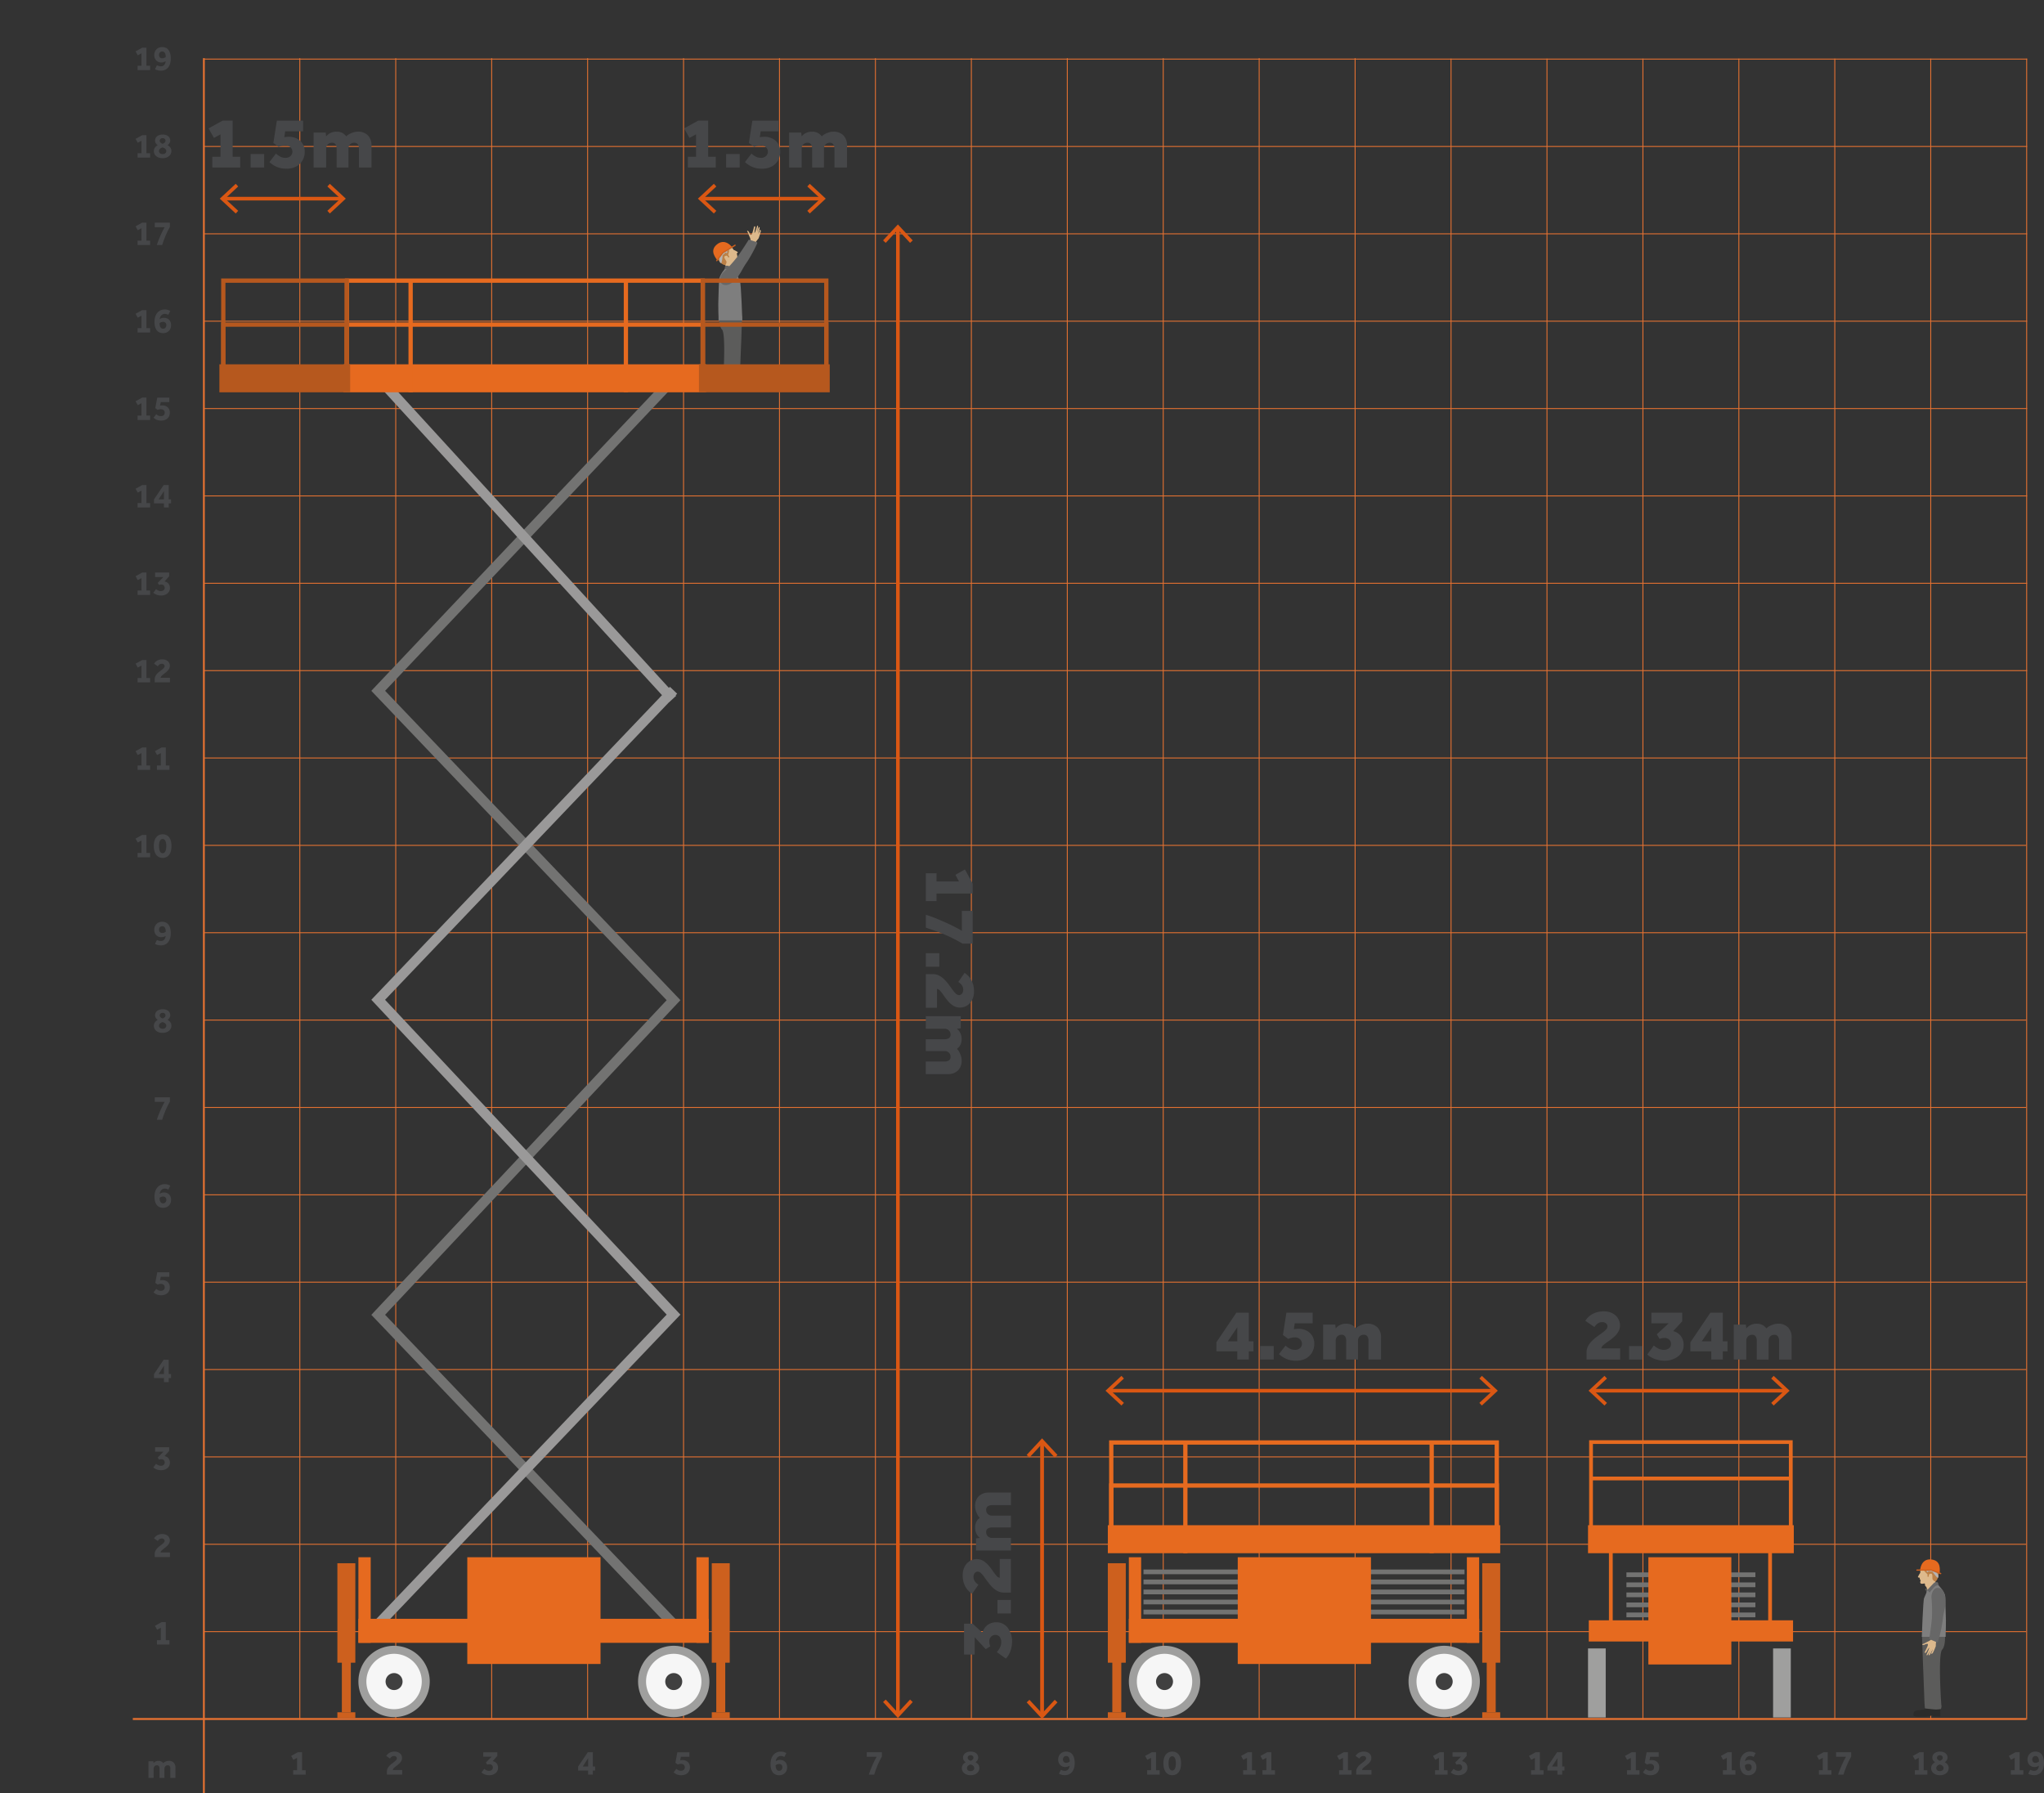 <?xml version="1.0" encoding="UTF-8"?>
<svg xmlns="http://www.w3.org/2000/svg" xmlns:xlink="http://www.w3.org/1999/xlink" width="526.716" height="462.131" viewBox="0 0 526.716 462.131">
  <rect x="0" y="0" width="526.716" height="462.131" fill="#333333" stroke="none"/>
  <defs>
    <clipPath id="clip-path">
      <rect id="Rectangle_3368" data-name="Rectangle 3368" width="492.487" height="450" fill="none"></rect>
    </clipPath>
  </defs>
  <g id="Group_61641" data-name="Group 61641" transform="translate(34.229 12.131)">
    <rect id="Rectangle_3328" data-name="Rectangle 3328" width="469.595" height="0.237" transform="translate(18.306 205.59)" fill="#e27031"></rect>
    <rect id="Rectangle_3329" data-name="Rectangle 3329" width="487.901" height="0.512" transform="translate(0 430.577)" fill="#e27031"></rect>
    <rect id="Rectangle_3330" data-name="Rectangle 3330" width="469.595" height="0.237" transform="translate(18.306 408.202)" fill="#e27031"></rect>
    <rect id="Rectangle_3331" data-name="Rectangle 3331" width="469.595" height="0.237" transform="translate(18.306 385.689)" fill="#e27031"></rect>
    <rect id="Rectangle_3332" data-name="Rectangle 3332" width="469.595" height="0.238" transform="translate(18.306 363.176)" fill="#e27031"></rect>
    <rect id="Rectangle_3333" data-name="Rectangle 3333" width="469.595" height="0.237" transform="translate(18.306 340.664)" fill="#e27031"></rect>
    <rect id="Rectangle_3334" data-name="Rectangle 3334" width="469.595" height="0.237" transform="translate(18.306 318.151)" fill="#e27031"></rect>
    <rect id="Rectangle_3335" data-name="Rectangle 3335" width="469.595" height="0.237" transform="translate(18.306 295.639)" fill="#e27031"></rect>
    <rect id="Rectangle_3336" data-name="Rectangle 3336" width="469.595" height="0.237" transform="translate(18.306 273.127)" fill="#e27031"></rect>
    <rect id="Rectangle_3337" data-name="Rectangle 3337" width="469.595" height="0.238" transform="translate(18.306 250.614)" fill="#e27031"></rect>
    <rect id="Rectangle_3338" data-name="Rectangle 3338" width="469.595" height="0.237" transform="translate(18.306 228.102)" fill="#e27031"></rect>
    <rect id="Rectangle_3339" data-name="Rectangle 3339" width="469.833" height="0.237" transform="translate(18.306 2.978)" fill="#e27031"></rect>
    <rect id="Rectangle_3340" data-name="Rectangle 3340" width="469.833" height="0.238" transform="translate(18.306 25.491)" fill="#e27031"></rect>
    <rect id="Rectangle_3341" data-name="Rectangle 3341" width="469.833" height="0.237" transform="translate(18.306 48.003)" fill="#e27031"></rect>
    <rect id="Rectangle_3342" data-name="Rectangle 3342" width="469.833" height="0.237" transform="translate(18.306 70.516)" fill="#e27031"></rect>
    <rect id="Rectangle_3343" data-name="Rectangle 3343" width="469.833" height="0.237" transform="translate(18.306 93.028)" fill="#e27031"></rect>
    <rect id="Rectangle_3344" data-name="Rectangle 3344" width="469.833" height="0.237" transform="translate(18.306 115.54)" fill="#e27031"></rect>
    <rect id="Rectangle_3345" data-name="Rectangle 3345" width="469.833" height="0.238" transform="translate(18.306 138.052)" fill="#e27031"></rect>
    <rect id="Rectangle_3346" data-name="Rectangle 3346" width="469.833" height="0.237" transform="translate(18.306 160.565)" fill="#e27031"></rect>
    <rect id="Rectangle_3347" data-name="Rectangle 3347" width="469.833" height="0.237" transform="translate(18.306 183.077)" fill="#e27031"></rect>
    <path id="Path_20081" data-name="Path 20081" transform="translate(-34.229 -12.131)" fill="#fff"></path>
    <rect id="Rectangle_3348" data-name="Rectangle 3348" width="0.238" height="428.129" transform="translate(42.909 2.86)" fill="#e27031"></rect>
    <rect id="Rectangle_3349" data-name="Rectangle 3349" width="0.237" height="428.129" transform="translate(67.63 2.86)" fill="#e27031"></rect>
    <rect id="Rectangle_3350" data-name="Rectangle 3350" width="0.237" height="428.129" transform="translate(92.353 2.86)" fill="#e27031"></rect>
    <rect id="Rectangle_3351" data-name="Rectangle 3351" width="0.237" height="428.129" transform="translate(117.075 2.86)" fill="#e27031"></rect>
    <rect id="Rectangle_3352" data-name="Rectangle 3352" width="0.238" height="428.129" transform="translate(141.796 2.86)" fill="#e27031"></rect>
    <rect id="Rectangle_3353" data-name="Rectangle 3353" width="0.237" height="428.129" transform="translate(166.518 2.86)" fill="#e27031"></rect>
    <rect id="Rectangle_3354" data-name="Rectangle 3354" width="0.237" height="428.129" transform="translate(191.24 2.86)" fill="#e27031"></rect>
    <rect id="Rectangle_3355" data-name="Rectangle 3355" width="0.237" height="428.129" transform="translate(215.962 2.86)" fill="#e27031"></rect>
    <rect id="Rectangle_3356" data-name="Rectangle 3356" width="0.238" height="428.129" transform="translate(240.683 2.86)" fill="#e27031"></rect>
    <rect id="Rectangle_3357" data-name="Rectangle 3357" width="0.237" height="428.129" transform="translate(265.405 2.86)" fill="#e27031"></rect>
    <rect id="Rectangle_3358" data-name="Rectangle 3358" width="0.237" height="428.129" transform="translate(290.127 2.86)" fill="#e27031"></rect>
    <rect id="Rectangle_3359" data-name="Rectangle 3359" width="0.237" height="428.129" transform="translate(314.849 2.86)" fill="#e27031"></rect>
    <rect id="Rectangle_3360" data-name="Rectangle 3360" width="0.237" height="428.01" transform="translate(487.901 2.979)" fill="#e27031"></rect>
    <rect id="Rectangle_3361" data-name="Rectangle 3361" width="0.238" height="428.01" transform="translate(463.18 2.979)" fill="#e27031"></rect>
    <rect id="Rectangle_3362" data-name="Rectangle 3362" width="0.237" height="428.01" transform="translate(438.459 2.979)" fill="#e27031"></rect>
    <rect id="Rectangle_3363" data-name="Rectangle 3363" width="0.237" height="428.01" transform="translate(413.736 2.979)" fill="#e27031"></rect>
    <rect id="Rectangle_3364" data-name="Rectangle 3364" width="0.237" height="428.01" transform="translate(389.015 2.979)" fill="#e27031"></rect>
    <rect id="Rectangle_3365" data-name="Rectangle 3365" width="0.238" height="428.01" transform="translate(364.292 2.979)" fill="#e27031"></rect>
    <rect id="Rectangle_3366" data-name="Rectangle 3366" width="0.237" height="428.01" transform="translate(339.571 2.979)" fill="#e27031"></rect>
    <path id="Path_20082" data-name="Path 20082" d="M44.183,474.865h1v-3.2l-.961.512-.559-1.006,1.712-.943h1.09v4.64h.943v1.126H44.183Z" transform="translate(-2.862 -30.826)" fill="#464749"></path>
    <g id="Group_61638" data-name="Group 61638">
      <g id="Group_61637" data-name="Group 61637" clip-path="url(#clip-path)">
        <path id="Path_20083" data-name="Path 20083" d="M70.054,475.2a1.777,1.777,0,0,1,.188-.823,2.9,2.9,0,0,1,.471-.669,4.891,4.891,0,0,1,.618-.552c.223-.168.429-.327.619-.477a3.582,3.582,0,0,0,.471-.439.671.671,0,0,0,.188-.445.6.6,0,0,0-.174-.411.743.743,0,0,0-.577-.193.979.979,0,0,0-.362.064,1.156,1.156,0,0,0-.494.371c-.058.077-.108.145-.151.207l-.961-.668a2.344,2.344,0,0,1,.306-.4,2.155,2.155,0,0,1,.449-.363,2.374,2.374,0,0,1,.6-.255,2.768,2.768,0,0,1,.76-.1,2.358,2.358,0,0,1,.861.143,1.845,1.845,0,0,1,.609.37,1.475,1.475,0,0,1,.361.522,1.588,1.588,0,0,1,.12.6,1.562,1.562,0,0,1-.174.741,2.631,2.631,0,0,1-.439.6,5.114,5.114,0,0,1-.573.508c-.2.155-.4.3-.572.443a3.529,3.529,0,0,0-.444.413.619.619,0,0,0-.178.411h2.407v1.172H70.054Z" transform="translate(-4.582 -30.814)" fill="#464749"></path>
        <path id="Path_20084" data-name="Path 20084" d="M96.861,474.5a2.318,2.318,0,0,0,.581.379,1.585,1.585,0,0,0,.655.134,1.069,1.069,0,0,0,.7-.229.783.783,0,0,0,.279-.641.841.841,0,0,0-.215-.567.858.858,0,0,0-.682-.248,1.626,1.626,0,0,0-.325.032,1.315,1.315,0,0,0-.234.069l-.338-.54,1.474-1.51H96.6v-1.144h3.625v.942l-1.2,1.355a1.646,1.646,0,0,1,1.039.577,1.768,1.768,0,0,1,.352,1.126,1.723,1.723,0,0,1-.188.815,1.817,1.817,0,0,1-.5.6,2.249,2.249,0,0,1-.719.371,2.792,2.792,0,0,1-.847.129,3.257,3.257,0,0,1-1.149-.193,2.758,2.758,0,0,1-.874-.522Z" transform="translate(-6.303 -30.827)" fill="#464749"></path>
        <path id="Path_20085" data-name="Path 20085" d="M122.8,473.923l2.489-3.7h1.308v3.68h.586v1.034h-.586v1.053h-1.226v-1.053H122.8Zm2.572-.019v-2.132l-1.391,2.132Z" transform="translate(-8.05 -30.826)" fill="#464749"></path>
        <path id="Path_20086" data-name="Path 20086" d="M149.838,474.5a2.186,2.186,0,0,0,.531.366,1.521,1.521,0,0,0,.668.137,1.146,1.146,0,0,0,.444-.078.858.858,0,0,0,.307-.206.791.791,0,0,0,.174-.292,1.043,1.043,0,0,0,.055-.338.858.858,0,0,0-.055-.293.8.8,0,0,0-.174-.284.9.9,0,0,0-.311-.21,1.178,1.178,0,0,0-.467-.082,1.753,1.753,0,0,0-.438.05,3.145,3.145,0,0,0-.385.122l-.6-.448.5-2.709H153.2v1.153h-2.206l-.174.924a1.04,1.04,0,0,1,.234-.05,2.6,2.6,0,0,1,.343-.023,2.279,2.279,0,0,1,.778.129,1.789,1.789,0,0,1,.618.37,1.662,1.662,0,0,1,.4.581,1.96,1.96,0,0,1,.142.761,2.358,2.358,0,0,1-.133.787,1.77,1.77,0,0,1-.412.659,2.027,2.027,0,0,1-.7.453,2.731,2.731,0,0,1-1.012.17,2.8,2.8,0,0,1-1.126-.207,2.935,2.935,0,0,1-.814-.527Z" transform="translate(-9.777 -30.827)" fill="#464749"></path>
        <path id="Path_20087" data-name="Path 20087" d="M179.429,471.43c-.073-.036-.193-.087-.361-.151a1.563,1.563,0,0,0-.563-.1,1.176,1.176,0,0,0-.471.1,1.236,1.236,0,0,0-.4.275,1.6,1.6,0,0,0-.439.976,2.592,2.592,0,0,1,.476-.234,1.711,1.711,0,0,1,.622-.107,2.043,2.043,0,0,1,.764.138,1.632,1.632,0,0,1,.581.384,1.712,1.712,0,0,1,.366.6,2.217,2.217,0,0,1,.128.769,2.291,2.291,0,0,1-.137.8,1.867,1.867,0,0,1-.4.655,1.936,1.936,0,0,1-.646.444,2.184,2.184,0,0,1-.874.165,2.369,2.369,0,0,1-.874-.161,1.745,1.745,0,0,1-.706-.513,2.528,2.528,0,0,1-.466-.9,4.441,4.441,0,0,1-.169-1.313,4.528,4.528,0,0,1,.169-1.263,2.939,2.939,0,0,1,.507-1.016,2.449,2.449,0,0,1,.829-.677,2.5,2.5,0,0,1,1.139-.248,2.466,2.466,0,0,1,.847.129,5.565,5.565,0,0,1,.573.237Zm-2.26,2.132a2.63,2.63,0,0,0,.078.691,1.359,1.359,0,0,0,.2.445.709.709,0,0,0,.288.234.876.876,0,0,0,.339.068.764.764,0,0,0,.608-.261,1,1,0,0,0,.224-.673.772.772,0,0,0-.8-.824,1.4,1.4,0,0,0-.554.1,1.531,1.531,0,0,0-.38.224" transform="translate(-11.529 -30.814)" fill="#464749"></path>
        <path id="Path_20088" data-name="Path 20088" d="M202.923,475.99q.174-.568.439-1.235t.549-1.309c.189-.427.375-.823.558-1.185s.342-.651.477-.865H202.4v-1.172h3.89v1.107q-.273.468-.563,1.053t-.549,1.208q-.262.622-.491,1.245t-.384,1.153Z" transform="translate(-13.269 -30.826)" fill="#464749"></path>
        <path id="Path_20089" data-name="Path 20089" d="M229.617,472.8a1.536,1.536,0,0,1-.485-.479,1.28,1.28,0,0,1-.21-.729,1.38,1.38,0,0,1,.137-.613,1.4,1.4,0,0,1,.392-.489,1.935,1.935,0,0,1,.619-.325,2.546,2.546,0,0,1,.8-.12,2.743,2.743,0,0,1,.823.115,1.782,1.782,0,0,1,.618.32,1.383,1.383,0,0,1,.385.485,1.406,1.406,0,0,1,.133.608,1.235,1.235,0,0,1-.22.733,1.649,1.649,0,0,1-.494.476,1.784,1.784,0,0,1,.741.6,1.579,1.579,0,0,1,.275.942,1.616,1.616,0,0,1-.133.623,1.667,1.667,0,0,1-.407.58,2.135,2.135,0,0,1-.7.431,2.767,2.767,0,0,1-1.016.169,2.9,2.9,0,0,1-1.02-.16,2.142,2.142,0,0,1-.7-.411,1.611,1.611,0,0,1-.407-.573,1.653,1.653,0,0,1-.132-.64,1.563,1.563,0,0,1,.278-.944,1.874,1.874,0,0,1,.728-.6m1.245.568a1.849,1.849,0,0,0-.348.124,1.239,1.239,0,0,0-.3.2.938.938,0,0,0-.21.27.788.788,0,0,0,0,.691.754.754,0,0,0,.215.242.926.926,0,0,0,.3.142,1.337,1.337,0,0,0,.344.046,1.3,1.3,0,0,0,.334-.046.984.984,0,0,0,.307-.142.734.734,0,0,0,.219-.242.721.721,0,0,0,.083-.358.685.685,0,0,0-.083-.334.97.97,0,0,0-.219-.27,1.314,1.314,0,0,0-.307-.2,2.1,2.1,0,0,0-.343-.124m.009-.943a1.272,1.272,0,0,0,.531-.311.655.655,0,0,0,.21-.476.608.608,0,0,0-.206-.477.779.779,0,0,0-.535-.183.788.788,0,0,0-.535.188.619.619,0,0,0-.215.491.629.629,0,0,0,.215.457,1.3,1.3,0,0,0,.535.311" transform="translate(-14.987 -30.814)" fill="#464749"></path>
        <path id="Path_20090" data-name="Path 20090" d="M255.877,474.735c.036.018.09.043.16.073a2.242,2.242,0,0,0,.243.087c.092.027.189.051.292.074a1.6,1.6,0,0,0,.311.032,1.076,1.076,0,0,0,.892-.371,1.678,1.678,0,0,0,.344-.938,2.486,2.486,0,0,1-.463.224,1.913,1.913,0,0,1-.673.1,1.79,1.79,0,0,1-.764-.155,1.709,1.709,0,0,1-.563-.416,1.9,1.9,0,0,1-.352-.6,2.138,2.138,0,0,1-.123-.728,2.309,2.309,0,0,1,.137-.8,1.968,1.968,0,0,1,.4-.659,1.862,1.862,0,0,1,.641-.448,2.173,2.173,0,0,1,.875-.165,2.3,2.3,0,0,1,.874.165,1.738,1.738,0,0,1,.7.521,2.616,2.616,0,0,1,.463.925,4.793,4.793,0,0,1,.169,1.363,4.7,4.7,0,0,1-.146,1.185,2.962,2.962,0,0,1-.453.989,2.214,2.214,0,0,1-.792.677,2.5,2.5,0,0,1-1.162.251,3.058,3.058,0,0,1-.9-.123,3.2,3.2,0,0,1-.613-.243Zm2.27-2.115a2.792,2.792,0,0,0-.068-.668,1.3,1.3,0,0,0-.193-.444.729.729,0,0,0-.284-.243.84.84,0,0,0-.352-.073.789.789,0,0,0-.613.251.946.946,0,0,0-.229.663.857.857,0,0,0,.215.591.727.727,0,0,0,.572.243,1.372,1.372,0,0,0,.572-.1,2.213,2.213,0,0,0,.38-.224" transform="translate(-16.729 -30.814)" fill="#464749"></path>
        <path id="Path_20091" data-name="Path 20091" d="M279.683,474.865h1v-3.2l-.961.512-.559-1.006,1.711-.943h1.09v4.64h.943v1.126h-3.222Z" transform="translate(-18.301 -30.826)" fill="#464749"></path>
        <path id="Path_20092" data-name="Path 20092" d="M286.466,476.125a2.069,2.069,0,0,1-.988-.223,2.041,2.041,0,0,1-.709-.627,2.827,2.827,0,0,1-.431-.971,5.089,5.089,0,0,1-.141-1.245,4.948,4.948,0,0,1,.141-1.227,2.724,2.724,0,0,1,.431-.951,2.02,2.02,0,0,1,.714-.613,2.12,2.12,0,0,1,.992-.221,2.172,2.172,0,0,1,1.007.221,1.935,1.935,0,0,1,.709.613,2.759,2.759,0,0,1,.416.951,5.089,5.089,0,0,1,.138,1.227,5.235,5.235,0,0,1-.138,1.245,2.815,2.815,0,0,1-.421.971,1.993,1.993,0,0,1-.709.627,2.143,2.143,0,0,1-1.012.223m.009-1.2a.653.653,0,0,0,.426-.146,1.1,1.1,0,0,0,.293-.4,2.25,2.25,0,0,0,.164-.591,4.985,4.985,0,0,0,.05-.733,4.373,4.373,0,0,0-.055-.714,2.2,2.2,0,0,0-.168-.572,1.012,1.012,0,0,0-.293-.379.724.724,0,0,0-.851,0,.991.991,0,0,0-.293.379,2.063,2.063,0,0,0-.165.572,4.86,4.86,0,0,0-.05.714,5.115,5.115,0,0,0,.05.733,2.214,2.214,0,0,0,.165.591,1.07,1.07,0,0,0,.293.4.663.663,0,0,0,.435.146" transform="translate(-18.631 -30.814)" fill="#464749"></path>
        <path id="Path_20093" data-name="Path 20093" d="M517.852,474.865h1v-3.2l-.961.512-.559-1.006,1.711-.943h1.09v4.64h.943v1.126h-3.222Z" transform="translate(-33.914 -30.826)" fill="#464749"></path>
        <path id="Path_20094" data-name="Path 20094" d="M523.178,474.735c.037.018.091.043.161.073a2.169,2.169,0,0,0,.243.087c.092.027.189.051.292.074a1.6,1.6,0,0,0,.311.032,1.08,1.08,0,0,0,.893-.371,1.685,1.685,0,0,0,.343-.938,2.485,2.485,0,0,1-.463.224,1.917,1.917,0,0,1-.673.1,1.794,1.794,0,0,1-.764-.155,1.687,1.687,0,0,1-.562-.416,1.865,1.865,0,0,1-.352-.6,2.116,2.116,0,0,1-.124-.728,2.287,2.287,0,0,1,.138-.8,1.952,1.952,0,0,1,.4-.659,1.853,1.853,0,0,1,.641-.448,2.169,2.169,0,0,1,.875-.165,2.3,2.3,0,0,1,.874.165,1.744,1.744,0,0,1,.7.521,2.615,2.615,0,0,1,.463.925,4.827,4.827,0,0,1,.169,1.363,4.7,4.7,0,0,1-.146,1.185,2.946,2.946,0,0,1-.454.989,2.208,2.208,0,0,1-.791.677,2.506,2.506,0,0,1-1.163.251,3.063,3.063,0,0,1-.9-.123,3.174,3.174,0,0,1-.613-.243Zm2.271-2.115a2.79,2.79,0,0,0-.068-.668,1.276,1.276,0,0,0-.193-.444.729.729,0,0,0-.284-.243.839.839,0,0,0-.352-.073.789.789,0,0,0-.613.251.95.95,0,0,0-.229.663.861.861,0,0,0,.215.591.727.727,0,0,0,.572.243,1.382,1.382,0,0,0,.573-.1,2.239,2.239,0,0,0,.379-.224" transform="translate(-34.252 -30.814)" fill="#464749"></path>
        <path id="Path_20095" data-name="Path 20095" d="M491.389,474.865h1v-3.2l-.961.512-.559-1.006,1.711-.943h1.09v4.64h.943v1.126h-3.222Z" transform="translate(-32.179 -30.826)" fill="#464749"></path>
        <path id="Path_20096" data-name="Path 20096" d="M496.919,472.8a1.533,1.533,0,0,1-.484-.479,1.281,1.281,0,0,1-.211-.729,1.385,1.385,0,0,1,.531-1.1,1.925,1.925,0,0,1,.619-.325,2.54,2.54,0,0,1,.8-.12,2.745,2.745,0,0,1,.824.115,1.8,1.8,0,0,1,.618.32,1.38,1.38,0,0,1,.518,1.093,1.229,1.229,0,0,1-.221.733,1.639,1.639,0,0,1-.494.476,1.793,1.793,0,0,1,.742.6,1.579,1.579,0,0,1,.275.942,1.618,1.618,0,0,1-.134.623,1.664,1.664,0,0,1-.406.58,2.145,2.145,0,0,1-.7.431,2.772,2.772,0,0,1-1.017.169,2.911,2.911,0,0,1-1.02-.16,2.127,2.127,0,0,1-.7-.411,1.6,1.6,0,0,1-.407-.573,1.654,1.654,0,0,1-.133-.64,1.564,1.564,0,0,1,.279-.944,1.871,1.871,0,0,1,.727-.6m1.245.568a1.849,1.849,0,0,0-.348.124,1.252,1.252,0,0,0-.3.2.942.942,0,0,0-.211.27.788.788,0,0,0,0,.691.768.768,0,0,0,.216.242.908.908,0,0,0,.3.142,1.335,1.335,0,0,0,.343.046,1.292,1.292,0,0,0,.334-.046.964.964,0,0,0,.307-.142.687.687,0,0,0,.3-.6.694.694,0,0,0-.082-.334.973.973,0,0,0-.22-.27,1.276,1.276,0,0,0-.307-.2,2.068,2.068,0,0,0-.343-.124m.009-.943a1.266,1.266,0,0,0,.531-.311.653.653,0,0,0,.211-.476.606.606,0,0,0-.207-.477.777.777,0,0,0-.535-.183.785.785,0,0,0-.534.188.616.616,0,0,0-.216.491.627.627,0,0,0,.216.457,1.3,1.3,0,0,0,.534.311" transform="translate(-32.51 -30.814)" fill="#464749"></path>
        <path id="Path_20097" data-name="Path 20097" d="M464.925,474.865h1v-3.2l-.961.512-.559-1.006,1.711-.943h1.09v4.64h.943v1.126h-3.222Z" transform="translate(-30.444 -30.826)" fill="#464749"></path>
        <path id="Path_20098" data-name="Path 20098" d="M470.225,475.99q.174-.568.44-1.235t.549-1.309c.189-.427.375-.823.557-1.185s.342-.651.477-.865H469.7v-1.172h3.89v1.107q-.275.468-.563,1.053t-.549,1.208q-.261.622-.49,1.245t-.385,1.153Z" transform="translate(-30.792 -30.826)" fill="#464749"></path>
        <path id="Path_20099" data-name="Path 20099" d="M438.462,474.865h1v-3.2l-.961.512-.559-1.006,1.711-.943h1.09v4.64h.943v1.126h-3.222Z" transform="translate(-28.71 -30.826)" fill="#464749"></path>
        <path id="Path_20100" data-name="Path 20100" d="M446.732,471.43q-.109-.055-.362-.151a1.558,1.558,0,0,0-.563-.1,1.173,1.173,0,0,0-.471.1,1.24,1.24,0,0,0-.4.275,1.6,1.6,0,0,0-.292.426,1.583,1.583,0,0,0-.147.549,2.652,2.652,0,0,1,.476-.234,1.711,1.711,0,0,1,.622-.107,2.04,2.04,0,0,1,.764.138,1.628,1.628,0,0,1,.582.384,1.71,1.71,0,0,1,.365.6,2.194,2.194,0,0,1,.129.769,2.291,2.291,0,0,1-.138.8,1.851,1.851,0,0,1-.4.655,1.936,1.936,0,0,1-.646.444,2.187,2.187,0,0,1-.874.165,2.374,2.374,0,0,1-.875-.161,1.751,1.751,0,0,1-.705-.513,2.543,2.543,0,0,1-.466-.9,4.441,4.441,0,0,1-.169-1.313,4.528,4.528,0,0,1,.169-1.263,2.941,2.941,0,0,1,.508-1.016,2.446,2.446,0,0,1,.828-.677,2.5,2.5,0,0,1,1.14-.248,2.474,2.474,0,0,1,.847.129,5.622,5.622,0,0,1,.572.237Zm-2.26,2.132a2.591,2.591,0,0,0,.078.691,1.341,1.341,0,0,0,.2.445.7.7,0,0,0,.288.234.876.876,0,0,0,.339.068.764.764,0,0,0,.608-.261,1,1,0,0,0,.223-.673.77.77,0,0,0-.8-.824,1.4,1.4,0,0,0-.554.1,1.508,1.508,0,0,0-.379.224" transform="translate(-29.052 -30.814)" fill="#464749"></path>
        <path id="Path_20101" data-name="Path 20101" d="M412,474.865h1v-3.2l-.961.512-.559-1.006,1.711-.943h1.09v4.64h.943v1.126H412Z" transform="translate(-26.975 -30.826)" fill="#464749"></path>
        <path id="Path_20102" data-name="Path 20102" d="M417.139,474.5a2.168,2.168,0,0,0,.531.366,1.521,1.521,0,0,0,.668.137,1.146,1.146,0,0,0,.444-.078.858.858,0,0,0,.306-.206.791.791,0,0,0,.174-.292,1.043,1.043,0,0,0,.055-.338.858.858,0,0,0-.055-.293.8.8,0,0,0-.174-.284.89.89,0,0,0-.311-.21,1.18,1.18,0,0,0-.466-.082,1.769,1.769,0,0,0-.44.05,3.239,3.239,0,0,0-.384.122l-.6-.448.5-2.709H420.5v1.153h-2.206l-.174.924a1.04,1.04,0,0,1,.234-.05,2.61,2.61,0,0,1,.343-.023,2.275,2.275,0,0,1,.778.129,1.789,1.789,0,0,1,.618.37,1.675,1.675,0,0,1,.4.581,1.96,1.96,0,0,1,.141.761,2.357,2.357,0,0,1-.132.787,1.77,1.77,0,0,1-.412.659,2.014,2.014,0,0,1-.706.453,2.723,2.723,0,0,1-1.011.17,2.8,2.8,0,0,1-1.126-.207,2.954,2.954,0,0,1-.815-.527Z" transform="translate(-27.3 -30.827)" fill="#464749"></path>
        <path id="Path_20103" data-name="Path 20103" d="M385.536,474.865h1v-3.2l-.961.512-.559-1.006,1.711-.943h1.09v4.64h.943v1.126h-3.222Z" transform="translate(-25.24 -30.826)" fill="#464749"></path>
        <path id="Path_20104" data-name="Path 20104" d="M390.1,473.923l2.489-3.7H393.9v3.68h.585v1.034H393.9v1.053h-1.227v-1.053H390.1Zm2.572-.019v-2.132l-1.39,2.132Z" transform="translate(-25.573 -30.826)" fill="#464749"></path>
        <path id="Path_20105" data-name="Path 20105" d="M359.072,474.865h1v-3.2l-.961.512-.559-1.006,1.711-.943h1.09v4.64h.943v1.126h-3.222Z" transform="translate(-23.505 -30.826)" fill="#464749"></path>
        <path id="Path_20106" data-name="Path 20106" d="M364.163,474.5a2.286,2.286,0,0,0,.581.379,1.581,1.581,0,0,0,.654.134,1.069,1.069,0,0,0,.7-.229.78.78,0,0,0,.279-.641.841.841,0,0,0-.215-.567.858.858,0,0,0-.682-.248,1.626,1.626,0,0,0-.325.032,1.34,1.34,0,0,0-.234.069l-.338-.54,1.474-1.51h-2.15v-1.144h3.624v.942l-1.2,1.355a1.643,1.643,0,0,1,1.039.577,1.763,1.763,0,0,1,.353,1.126,1.724,1.724,0,0,1-.189.815,1.8,1.8,0,0,1-.5.6,2.245,2.245,0,0,1-.718.371,2.793,2.793,0,0,1-.848.129,3.248,3.248,0,0,1-1.148-.193,2.773,2.773,0,0,1-.875-.522Z" transform="translate(-23.826 -30.827)" fill="#464749"></path>
        <path id="Path_20107" data-name="Path 20107" d="M332.609,474.865h1v-3.2l-.961.512-.559-1.006,1.711-.943h1.09v4.64h.943v1.126h-3.222Z" transform="translate(-21.77 -30.826)" fill="#464749"></path>
        <path id="Path_20108" data-name="Path 20108" d="M337.356,475.2a1.777,1.777,0,0,1,.188-.823,2.9,2.9,0,0,1,.472-.669,4.83,4.83,0,0,1,.618-.552q.334-.252.618-.477a3.582,3.582,0,0,0,.471-.439.671.671,0,0,0,.188-.445.6.6,0,0,0-.174-.411.741.741,0,0,0-.576-.193.981.981,0,0,0-.363.064,1.213,1.213,0,0,0-.284.161,1.143,1.143,0,0,0-.209.21c-.059.077-.109.145-.151.207l-.962-.668a2.394,2.394,0,0,1,.307-.4,2.155,2.155,0,0,1,.449-.363,2.374,2.374,0,0,1,.6-.255,2.775,2.775,0,0,1,.761-.1,2.365,2.365,0,0,1,.861.143,1.83,1.83,0,0,1,.608.37,1.478,1.478,0,0,1,.362.522,1.587,1.587,0,0,1,.119.6,1.562,1.562,0,0,1-.174.741,2.631,2.631,0,0,1-.439.6,5.108,5.108,0,0,1-.572.508c-.2.155-.4.3-.572.443a3.606,3.606,0,0,0-.445.413.618.618,0,0,0-.178.411h2.407v1.172h-3.927Z" transform="translate(-22.105 -30.814)" fill="#464749"></path>
        <path id="Path_20109" data-name="Path 20109" d="M306.146,474.865h1v-3.2l-.961.512-.559-1.006,1.711-.943h1.09v4.64h.943v1.126h-3.222Z" transform="translate(-20.036 -30.826)" fill="#464749"></path>
        <path id="Path_20110" data-name="Path 20110" d="M311.485,474.865h1v-3.2l-.961.512-.559-1.006,1.711-.943h1.09v4.64h.943v1.126h-3.222Z" transform="translate(-20.386 -30.826)" fill="#464749"></path>
        <path id="Path_20111" data-name="Path 20111" d="M6.614,438.991h1v-3.2l-.961.512-.559-1.006L7.8,434.35h1.09v4.64h.943v1.126H6.614Z" transform="translate(-0.399 -28.474)" fill="#464749"></path>
        <path id="Path_20112" data-name="Path 20112" d="M6.022,415.206a1.777,1.777,0,0,1,.188-.823,2.9,2.9,0,0,1,.471-.669,4.889,4.889,0,0,1,.618-.552c.223-.168.429-.327.619-.477a3.579,3.579,0,0,0,.471-.439.671.671,0,0,0,.188-.445.6.6,0,0,0-.174-.411.743.743,0,0,0-.577-.192.978.978,0,0,0-.362.064,1.156,1.156,0,0,0-.494.371c-.058.077-.108.145-.151.206l-.961-.668a2.349,2.349,0,0,1,.306-.4,2.157,2.157,0,0,1,.449-.363,2.376,2.376,0,0,1,.6-.255,2.768,2.768,0,0,1,.76-.1,2.359,2.359,0,0,1,.861.143,1.845,1.845,0,0,1,.609.37,1.476,1.476,0,0,1,.361.522,1.588,1.588,0,0,1,.12.6,1.562,1.562,0,0,1-.174.741,2.631,2.631,0,0,1-.439.6,5.121,5.121,0,0,1-.573.508c-.2.155-.4.3-.572.443a3.525,3.525,0,0,0-.444.413.619.619,0,0,0-.178.411H9.949v1.172H6.022Z" transform="translate(-0.384 -26.881)" fill="#464749"></path>
        <path id="Path_20113" data-name="Path 20113" d="M6.366,390.383a2.315,2.315,0,0,0,.58.379,1.589,1.589,0,0,0,.656.134,1.073,1.073,0,0,0,.7-.229.785.785,0,0,0,.278-.641.841.841,0,0,0-.215-.567.855.855,0,0,0-.682-.248,1.633,1.633,0,0,0-.325.032,1.34,1.34,0,0,0-.234.069l-.338-.54,1.474-1.51H6.109v-1.144H9.735v.942l-1.2,1.355a1.646,1.646,0,0,1,1.038.577,1.762,1.762,0,0,1,.352,1.126,1.712,1.712,0,0,1-.188.815,1.805,1.805,0,0,1-.5.6,2.24,2.24,0,0,1-.719.371,2.79,2.79,0,0,1-.846.129,3.253,3.253,0,0,1-1.149-.193,2.753,2.753,0,0,1-.875-.522Z" transform="translate(-0.37 -25.312)" fill="#464749"></path>
        <path id="Path_20114" data-name="Path 20114" d="M5.838,365.688l2.489-3.7H9.636v3.68h.586V366.7H9.636v1.053H8.41V366.7H5.838Zm2.572-.019v-2.133l-1.391,2.133Z" transform="translate(-0.383 -23.731)" fill="#464749"></path>
        <path id="Path_20115" data-name="Path 20115" d="M6.416,342.143a2.184,2.184,0,0,0,.531.366,1.534,1.534,0,0,0,.668.136,1.146,1.146,0,0,0,.444-.078.871.871,0,0,0,.306-.206.791.791,0,0,0,.174-.292,1.045,1.045,0,0,0,.055-.339.866.866,0,0,0-.055-.293.822.822,0,0,0-.174-.284.911.911,0,0,0-.311-.209,1.178,1.178,0,0,0-.467-.082,1.752,1.752,0,0,0-.438.05,3.139,3.139,0,0,0-.385.122l-.6-.448.5-2.709H9.775v1.152H7.569l-.174.924a1.1,1.1,0,0,1,.234-.05,2.777,2.777,0,0,1,.343-.022,2.279,2.279,0,0,1,.778.129,1.774,1.774,0,0,1,.618.37,1.661,1.661,0,0,1,.4.581,1.955,1.955,0,0,1,.142.76,2.363,2.363,0,0,1-.133.788,1.778,1.778,0,0,1-.412.659,2.027,2.027,0,0,1-.7.453,2.751,2.751,0,0,1-1.012.169,2.8,2.8,0,0,1-1.126-.206,2.934,2.934,0,0,1-.814-.527Z" transform="translate(-0.374 -22.15)" fill="#464749"></path>
        <path id="Path_20116" data-name="Path 20116" d="M9.544,314.953c-.073-.036-.193-.087-.361-.15a1.544,1.544,0,0,0-.563-.1,1.162,1.162,0,0,0-.471.1,1.207,1.207,0,0,0-.4.275,1.539,1.539,0,0,0-.292.425,1.564,1.564,0,0,0-.147.549,2.592,2.592,0,0,1,.476-.234,1.711,1.711,0,0,1,.622-.106,2.042,2.042,0,0,1,.764.137,1.632,1.632,0,0,1,.581.384,1.713,1.713,0,0,1,.366.6,2.22,2.22,0,0,1,.128.769,2.3,2.3,0,0,1-.137.8,1.884,1.884,0,0,1-.4.655,1.948,1.948,0,0,1-.646.443,2.169,2.169,0,0,1-.874.165,2.368,2.368,0,0,1-.874-.161,1.751,1.751,0,0,1-.706-.512,2.544,2.544,0,0,1-.466-.9,4.452,4.452,0,0,1-.169-1.314,4.528,4.528,0,0,1,.169-1.263,2.926,2.926,0,0,1,.507-1.015,2.44,2.44,0,0,1,.829-.678,2.5,2.5,0,0,1,1.139-.248,2.467,2.467,0,0,1,.847.129,5.543,5.543,0,0,1,.573.238Zm-2.26,2.132a2.638,2.638,0,0,0,.078.691,1.345,1.345,0,0,0,.2.444.7.7,0,0,0,.288.234.876.876,0,0,0,.339.068.761.761,0,0,0,.608-.261,1,1,0,0,0,.224-.673.772.772,0,0,0-.8-.824,1.4,1.4,0,0,0-.554.1,1.591,1.591,0,0,0-.38.224" transform="translate(-0.392 -20.556)" fill="#464749"></path>
        <path id="Path_20117" data-name="Path 20117" d="M6.575,295.392c.116-.378.262-.791.439-1.235s.36-.882.549-1.309.375-.822.558-1.186.342-.65.477-.864H6.053v-1.172h3.89v1.107q-.273.467-.563,1.053t-.549,1.208q-.262.622-.491,1.245t-.384,1.153Z" transform="translate(-0.397 -18.987)" fill="#464749"></path>
        <path id="Path_20118" data-name="Path 20118" d="M6.805,268.085a1.549,1.549,0,0,1-.485-.48,1.277,1.277,0,0,1-.21-.728,1.374,1.374,0,0,1,.137-.613,1.407,1.407,0,0,1,.392-.491,1.971,1.971,0,0,1,.619-.324,2.546,2.546,0,0,1,.8-.12,2.743,2.743,0,0,1,.823.115,1.813,1.813,0,0,1,.618.32,1.376,1.376,0,0,1,.518,1.094,1.235,1.235,0,0,1-.22.733,1.649,1.649,0,0,1-.494.476,1.8,1.8,0,0,1,.741.6,1.578,1.578,0,0,1,.275.943,1.619,1.619,0,0,1-.133.622,1.687,1.687,0,0,1-.407.581,2.133,2.133,0,0,1-.7.43,2.765,2.765,0,0,1-1.016.17,2.9,2.9,0,0,1-1.02-.161,2.126,2.126,0,0,1-.7-.412,1.6,1.6,0,0,1-.407-.572,1.658,1.658,0,0,1-.132-.641,1.559,1.559,0,0,1,.278-.942,1.85,1.85,0,0,1,.728-.6m1.245.567a1.917,1.917,0,0,0-.348.123,1.243,1.243,0,0,0-.3.2.938.938,0,0,0-.21.27.726.726,0,0,0-.078.335.712.712,0,0,0,.082.356.748.748,0,0,0,.215.243.945.945,0,0,0,.3.142,1.3,1.3,0,0,0,.344.046,1.264,1.264,0,0,0,.334-.046,1,1,0,0,0,.307-.142.727.727,0,0,0,.219-.243A.712.712,0,0,0,9,269.577a.686.686,0,0,0-.083-.335.969.969,0,0,0-.219-.27,1.319,1.319,0,0,0-.307-.2,2.19,2.19,0,0,0-.343-.123m.009-.943a1.283,1.283,0,0,0,.531-.311.657.657,0,0,0,.21-.476.608.608,0,0,0-.206-.477.778.778,0,0,0-.535-.182.787.787,0,0,0-.535.187.618.618,0,0,0-.215.49.629.629,0,0,0,.215.458,1.313,1.313,0,0,0,.535.311" transform="translate(-0.38 -17.394)" fill="#464749"></path>
        <path id="Path_20119" data-name="Path 20119" d="M6.6,245.9q.055.027.16.073a2.059,2.059,0,0,0,.243.087c.092.027.189.052.292.073a1.53,1.53,0,0,0,.311.032,1.073,1.073,0,0,0,.892-.37,1.681,1.681,0,0,0,.344-.938,2.43,2.43,0,0,1-.463.224,1.912,1.912,0,0,1-.673.106,1.79,1.79,0,0,1-.764-.156,1.7,1.7,0,0,1-.563-.417,1.877,1.877,0,0,1-.352-.6,2.138,2.138,0,0,1-.123-.728,2.3,2.3,0,0,1,.137-.8,1.95,1.95,0,0,1,.4-.659,1.852,1.852,0,0,1,.641-.449,2.173,2.173,0,0,1,.875-.165,2.3,2.3,0,0,1,.874.165,1.73,1.73,0,0,1,.7.521,2.627,2.627,0,0,1,.463.924,4.809,4.809,0,0,1,.169,1.364,4.7,4.7,0,0,1-.146,1.185,2.954,2.954,0,0,1-.453.989,2.215,2.215,0,0,1-.792.677,2.491,2.491,0,0,1-1.162.251,3.027,3.027,0,0,1-.9-.123,3.207,3.207,0,0,1-.613-.242Zm2.27-2.115a2.789,2.789,0,0,0-.068-.668,1.294,1.294,0,0,0-.192-.444.737.737,0,0,0-.284-.243.84.84,0,0,0-.352-.073.789.789,0,0,0-.613.251.945.945,0,0,0-.229.663.855.855,0,0,0,.215.591.727.727,0,0,0,.572.243,1.372,1.372,0,0,0,.572-.1,2.275,2.275,0,0,0,.38-.224" transform="translate(-0.387 -15.813)" fill="#464749"></path>
        <path id="Path_20120" data-name="Path 20120" d="M1.276,221.9h1v-3.2l-.961.513-.559-1.007,1.712-.943h1.09v4.64H4.5v1.126H1.276Z" transform="translate(-0.049 -14.243)" fill="#464749"></path>
        <path id="Path_20121" data-name="Path 20121" d="M8.059,223.165a2.072,2.072,0,0,1-.989-.224,2.049,2.049,0,0,1-.709-.627,2.831,2.831,0,0,1-.431-.97,5.141,5.141,0,0,1-.141-1.245,4.987,4.987,0,0,1,.141-1.227,2.745,2.745,0,0,1,.431-.952,2.037,2.037,0,0,1,.714-.613,2.135,2.135,0,0,1,.993-.22,2.179,2.179,0,0,1,1.006.22,1.944,1.944,0,0,1,.709.613,2.765,2.765,0,0,1,.417.952,5.132,5.132,0,0,1,.137,1.227,5.29,5.29,0,0,1-.137,1.245,2.82,2.82,0,0,1-.42.97,2,2,0,0,1-.71.627,2.139,2.139,0,0,1-1.011.224m.009-1.2a.646.646,0,0,0,.425-.147,1.074,1.074,0,0,0,.293-.4,2.194,2.194,0,0,0,.164-.591A4.963,4.963,0,0,0,9,220.1a4.368,4.368,0,0,0-.055-.714,2.193,2.193,0,0,0-.169-.573,1.017,1.017,0,0,0-.293-.379.727.727,0,0,0-.85,0,1.017,1.017,0,0,0-.293.379,2.061,2.061,0,0,0-.164.573,4.727,4.727,0,0,0-.05.714,4.963,4.963,0,0,0,.05.732,2.194,2.194,0,0,0,.164.591,1.074,1.074,0,0,0,.293.4.659.659,0,0,0,.435.147" transform="translate(-0.38 -14.231)" fill="#464749"></path>
        <path id="Path_20122" data-name="Path 20122" d="M1.276,4.817h1v-3.2l-.961.513L.753,1.12,2.465.177h1.09v4.64H4.5V5.943H1.276Z" transform="translate(-0.049 -0.012)" fill="#464749"></path>
        <path id="Path_20123" data-name="Path 20123" d="M6.6,4.687q.055.027.16.073A2.059,2.059,0,0,0,7,4.847c.092.027.189.052.292.073a1.529,1.529,0,0,0,.311.032,1.073,1.073,0,0,0,.892-.37,1.681,1.681,0,0,0,.344-.938,2.43,2.43,0,0,1-.463.224,1.912,1.912,0,0,1-.673.106,1.79,1.79,0,0,1-.764-.156A1.7,1.7,0,0,1,6.382,3.4a1.877,1.877,0,0,1-.352-.6,2.138,2.138,0,0,1-.123-.728,2.3,2.3,0,0,1,.137-.8,1.95,1.95,0,0,1,.4-.659A1.852,1.852,0,0,1,7.082.165,2.173,2.173,0,0,1,7.957,0a2.3,2.3,0,0,1,.874.165,1.73,1.73,0,0,1,.7.521,2.628,2.628,0,0,1,.463.924,4.809,4.809,0,0,1,.169,1.364,4.7,4.7,0,0,1-.146,1.185,2.954,2.954,0,0,1-.453.989,2.215,2.215,0,0,1-.792.677,2.491,2.491,0,0,1-1.162.251,3.027,3.027,0,0,1-.9-.123A3.208,3.208,0,0,1,6.1,5.712Zm2.27-2.115A2.79,2.79,0,0,0,8.8,1.9a1.294,1.294,0,0,0-.192-.444.737.737,0,0,0-.284-.243.84.84,0,0,0-.352-.073.789.789,0,0,0-.613.251.945.945,0,0,0-.229.663.855.855,0,0,0,.215.591.727.727,0,0,0,.572.243,1.372,1.372,0,0,0,.572-.1,2.275,2.275,0,0,0,.38-.224" transform="translate(-0.387)" fill="#464749"></path>
        <path id="Path_20124" data-name="Path 20124" d="M1.276,28.938h1v-3.2l-.961.513L.753,25.24,2.465,24.3h1.09v4.64H4.5v1.126H1.276Z" transform="translate(-0.049 -1.593)" fill="#464749"></path>
        <path id="Path_20125" data-name="Path 20125" d="M6.805,26.877a1.549,1.549,0,0,1-.485-.48,1.277,1.277,0,0,1-.21-.728,1.374,1.374,0,0,1,.137-.613,1.407,1.407,0,0,1,.392-.491,1.971,1.971,0,0,1,.619-.324,2.545,2.545,0,0,1,.8-.12,2.743,2.743,0,0,1,.823.115,1.813,1.813,0,0,1,.618.32,1.377,1.377,0,0,1,.518,1.094,1.235,1.235,0,0,1-.22.733,1.649,1.649,0,0,1-.494.476,1.8,1.8,0,0,1,.741.6,1.578,1.578,0,0,1,.275.943,1.619,1.619,0,0,1-.133.622,1.688,1.688,0,0,1-.407.581,2.133,2.133,0,0,1-.7.43,2.766,2.766,0,0,1-1.016.17,2.9,2.9,0,0,1-1.02-.161,2.126,2.126,0,0,1-.7-.412,1.6,1.6,0,0,1-.407-.572,1.657,1.657,0,0,1-.132-.641,1.56,1.56,0,0,1,.278-.942,1.85,1.85,0,0,1,.728-.6m1.245.567a1.913,1.913,0,0,0-.348.123,1.242,1.242,0,0,0-.3.2.938.938,0,0,0-.21.27.726.726,0,0,0-.078.335.711.711,0,0,0,.082.356.748.748,0,0,0,.215.243.945.945,0,0,0,.3.142,1.3,1.3,0,0,0,.344.046,1.263,1.263,0,0,0,.334-.046,1,1,0,0,0,.307-.142.727.727,0,0,0,.219-.243A.712.712,0,0,0,9,28.369a.686.686,0,0,0-.083-.335.969.969,0,0,0-.219-.27,1.317,1.317,0,0,0-.307-.2,2.185,2.185,0,0,0-.343-.123m.009-.943a1.282,1.282,0,0,0,.531-.311.657.657,0,0,0,.21-.476.608.608,0,0,0-.206-.477.778.778,0,0,0-.535-.182.787.787,0,0,0-.535.187.618.618,0,0,0-.215.49.63.63,0,0,0,.215.458,1.313,1.313,0,0,0,.535.311" transform="translate(-0.38 -1.581)" fill="#464749"></path>
        <path id="Path_20126" data-name="Path 20126" d="M1.276,53.058h1v-3.2l-.961.513L.753,49.361l1.712-.943h1.09v4.64H4.5v1.126H1.276Z" transform="translate(-0.049 -3.174)" fill="#464749"></path>
        <path id="Path_20127" data-name="Path 20127" d="M6.575,54.184q.174-.568.439-1.235t.549-1.309q.283-.641.558-1.186T8.6,49.59H6.053V48.418h3.89v1.107q-.273.467-.563,1.053t-.549,1.208q-.262.622-.491,1.245t-.384,1.153Z" transform="translate(-0.397 -3.174)" fill="#464749"></path>
        <path id="Path_20128" data-name="Path 20128" d="M1.276,77.18h1v-3.2l-.961.513L.753,73.482l1.712-.943h1.09v4.64H4.5v1.126H1.276Z" transform="translate(-0.049 -4.755)" fill="#464749"></path>
        <path id="Path_20129" data-name="Path 20129" d="M9.544,73.745c-.073-.037-.193-.087-.361-.151a1.563,1.563,0,0,0-.563-.1,1.177,1.177,0,0,0-.471.1,1.236,1.236,0,0,0-.4.275,1.553,1.553,0,0,0-.292.425,1.575,1.575,0,0,0-.147.549,2.654,2.654,0,0,1,.476-.234,1.732,1.732,0,0,1,.622-.1,2.043,2.043,0,0,1,.764.137,1.632,1.632,0,0,1,.581.384,1.7,1.7,0,0,1,.366.6,2.215,2.215,0,0,1,.128.768,2.3,2.3,0,0,1-.137.8,1.88,1.88,0,0,1-.4.654,1.963,1.963,0,0,1-.646.444,2.169,2.169,0,0,1-.874.164,2.368,2.368,0,0,1-.874-.16,1.751,1.751,0,0,1-.706-.512,2.544,2.544,0,0,1-.466-.9,4.461,4.461,0,0,1-.169-1.314A4.528,4.528,0,0,1,6.144,74.3a2.939,2.939,0,0,1,.507-1.016,2.438,2.438,0,0,1,.829-.677,2.5,2.5,0,0,1,1.139-.248,2.491,2.491,0,0,1,.847.128,5.768,5.768,0,0,1,.573.238Zm-2.26,2.132a2.638,2.638,0,0,0,.078.691,1.34,1.34,0,0,0,.2.443.686.686,0,0,0,.288.234.877.877,0,0,0,.339.069.761.761,0,0,0,.608-.261,1,1,0,0,0,.224-.673.77.77,0,0,0-.8-.824,1.4,1.4,0,0,0-.554.1,1.59,1.59,0,0,0-.38.224" transform="translate(-0.392 -4.744)" fill="#464749"></path>
        <path id="Path_20130" data-name="Path 20130" d="M1.276,101.3h1V98.1l-.961.513L.753,97.6l1.712-.943h1.09v4.64H4.5v1.126H1.276Z" transform="translate(-0.049 -6.337)" fill="#464749"></path>
        <path id="Path_20131" data-name="Path 20131" d="M6.416,100.935a2.159,2.159,0,0,0,.531.366,1.52,1.52,0,0,0,.668.137,1.163,1.163,0,0,0,.444-.078.86.86,0,0,0,.306-.207.791.791,0,0,0,.174-.292,1.045,1.045,0,0,0,.055-.339.861.861,0,0,0-.055-.292.813.813,0,0,0-.174-.284.9.9,0,0,0-.311-.21,1.178,1.178,0,0,0-.467-.082,1.8,1.8,0,0,0-.438.05,2.992,2.992,0,0,0-.385.123l-.6-.449.5-2.709H9.775v1.152H7.569l-.174.925a1.041,1.041,0,0,1,.234-.05,2.6,2.6,0,0,1,.343-.022,2.279,2.279,0,0,1,.778.128,1.775,1.775,0,0,1,.618.37,1.67,1.67,0,0,1,.4.581,1.955,1.955,0,0,1,.142.76,2.363,2.363,0,0,1-.133.788,1.77,1.77,0,0,1-.412.659,2.027,2.027,0,0,1-.7.453,2.732,2.732,0,0,1-1.012.169,2.78,2.78,0,0,1-1.126-.206,2.935,2.935,0,0,1-.814-.527Z" transform="translate(-0.374 -6.337)" fill="#464749"></path>
        <path id="Path_20132" data-name="Path 20132" d="M1.276,125.421h1v-3.2l-.961.513-.559-1.007,1.712-.943h1.09v4.64H4.5v1.126H1.276Z" transform="translate(-0.049 -7.918)" fill="#464749"></path>
        <path id="Path_20133" data-name="Path 20133" d="M5.838,124.48l2.489-3.7H9.636v3.68h.586V125.5H9.636v1.052H8.41V125.5H5.838Zm2.572-.019v-2.132l-1.391,2.132Z" transform="translate(-0.383 -7.918)" fill="#464749"></path>
        <path id="Path_20134" data-name="Path 20134" d="M1.276,149.542h1v-3.2l-.961.513-.559-1.007,1.712-.943h1.09v4.64H4.5v1.126H1.276Z" transform="translate(-0.049 -9.499)" fill="#464749"></path>
        <path id="Path_20135" data-name="Path 20135" d="M6.366,149.177a2.372,2.372,0,0,0,.58.38,1.6,1.6,0,0,0,.656.132,1.072,1.072,0,0,0,.7-.228.785.785,0,0,0,.278-.641.841.841,0,0,0-.215-.567.855.855,0,0,0-.682-.248,1.633,1.633,0,0,0-.325.032,1.264,1.264,0,0,0-.234.069l-.338-.54,1.474-1.51H6.109v-1.144H9.735v.942l-1.2,1.355a1.646,1.646,0,0,1,1.038.577,1.764,1.764,0,0,1,.352,1.126,1.715,1.715,0,0,1-.188.815,1.815,1.815,0,0,1-.5.6,2.24,2.24,0,0,1-.719.371,2.819,2.819,0,0,1-.846.128,3.233,3.233,0,0,1-1.149-.192,2.753,2.753,0,0,1-.875-.522Z" transform="translate(-0.37 -9.5)" fill="#464749"></path>
        <path id="Path_20136" data-name="Path 20136" d="M1.276,173.662h1v-3.2l-.961.513-.559-1.007,1.712-.943h1.09v4.64H4.5v1.126H1.276Z" transform="translate(-0.049 -11.08)" fill="#464749"></path>
        <path id="Path_20137" data-name="Path 20137" d="M6.022,174a1.778,1.778,0,0,1,.188-.824,2.91,2.91,0,0,1,.471-.668,4.9,4.9,0,0,1,.618-.553c.223-.168.429-.327.619-.477a3.581,3.581,0,0,0,.471-.439.669.669,0,0,0,.188-.444.6.6,0,0,0-.174-.412.747.747,0,0,0-.577-.192.959.959,0,0,0-.362.064,1.145,1.145,0,0,0-.284.161,1.12,1.12,0,0,0-.21.21c-.058.076-.108.145-.151.206l-.961-.668a2.382,2.382,0,0,1,.306-.4,2.152,2.152,0,0,1,.449-.362,2.41,2.41,0,0,1,.6-.256,2.806,2.806,0,0,1,.76-.1,2.379,2.379,0,0,1,.861.142,1.862,1.862,0,0,1,.609.371,1.472,1.472,0,0,1,.361.521,1.591,1.591,0,0,1,.12.6,1.566,1.566,0,0,1-.174.742,2.646,2.646,0,0,1-.439.6,4.937,4.937,0,0,1-.573.508c-.2.156-.4.3-.572.444a3.525,3.525,0,0,0-.444.412.623.623,0,0,0-.178.412H9.949v1.172H6.022Z" transform="translate(-0.384 -11.069)" fill="#464749"></path>
        <path id="Path_20138" data-name="Path 20138" d="M1.276,197.784h1v-3.2l-.961.513-.559-1.007,1.712-.943h1.09v4.64H4.5v1.126H1.276Z" transform="translate(-0.049 -12.662)" fill="#464749"></path>
        <path id="Path_20139" data-name="Path 20139" d="M6.614,197.784h1v-3.2l-.961.513-.559-1.007,1.712-.943h1.09v4.64h.943v1.126H6.614Z" transform="translate(-0.399 -12.662)" fill="#464749"></path>
        <path id="Path_20140" data-name="Path 20140" d="M4.316,472.708H5.579l.046.476a1.653,1.653,0,0,1,.512-.412,1.552,1.552,0,0,1,.733-.164,1.714,1.714,0,0,1,.458.055,1.5,1.5,0,0,1,.352.142,1.446,1.446,0,0,1,.265.193,1.535,1.535,0,0,1,.188.2,1.807,1.807,0,0,1,.645-.438,2.055,2.055,0,0,1,.792-.156,1.639,1.639,0,0,1,1.259.467,1.793,1.793,0,0,1,.435,1.272V477H9.945v-2.444a.925.925,0,0,0-.169-.6.612.612,0,0,0-.508-.211.769.769,0,0,0-.613.265,1,1,0,0,0-.229.677V477H7.154v-2.444a.925.925,0,0,0-.17-.6.611.611,0,0,0-.507-.211.771.771,0,0,0-.608.265.987.987,0,0,0-.234.677V477H4.316Z" transform="translate(-0.283 -30.982)" fill="#464749"></path>
        <rect id="Rectangle_3367" data-name="Rectangle 3367" width="0.475" height="447.141" transform="translate(18.068 2.859)" fill="#e27031"></rect>
      </g>
    </g>
    <path id="Path_20141" data-name="Path 20141" d="M298.812,358.969v-2.337l5.152-7.625h3.2v7.376h1.206v2.587h-1.206v2.106h-2.97v-2.106Zm2.93-2.587h2.452v-3.6Z" transform="translate(-19.589 -22.88)" fill="#464749"></path>
    <rect id="Rectangle_3369" data-name="Rectangle 3369" width="3.486" height="3.468" transform="translate(290.506 334.729)" fill="#464749"></rect>
    <g id="Group_61640" data-name="Group 61640">
      <g id="Group_61639" data-name="Group 61639" clip-path="url(#clip-path)">
        <path id="Path_20142" data-name="Path 20142" d="M316.072,359.678l1.686-2.185a5.118,5.118,0,0,0,1.1.786,2.74,2.74,0,0,0,1.293.306,1.805,1.805,0,0,0,1.39-.488,1.568,1.568,0,0,0,.449-1.083,1.633,1.633,0,0,0-.46-1.12,1.742,1.742,0,0,0-1.36-.508,4.721,4.721,0,0,0-.824.087,3.075,3.075,0,0,0-.88.3l-1.38-1.015.9-5.747h6.762v2.74h-4.616l-.23,1.532a3.659,3.659,0,0,1,.517-.077c.256-.025.466-.038.633-.038a4.594,4.594,0,0,1,2.136.479,3.594,3.594,0,0,1,1.456,1.35,3.914,3.914,0,0,1,.526,2.06,4.381,4.381,0,0,1-.546,2.155,4.057,4.057,0,0,1-1.59,1.58,5.142,5.142,0,0,1-2.577.594,6.143,6.143,0,0,1-2.509-.469,6.8,6.8,0,0,1-1.877-1.235" transform="translate(-20.72 -22.88)" fill="#464749"></path>
        <path id="Path_20143" data-name="Path 20143" d="M328.249,361.275v-9h3.122l.116,1a3,3,0,0,1,1.215-.938,3.635,3.635,0,0,1,1.389-.288,3.333,3.333,0,0,1,1.37.239,2.784,2.784,0,0,1,.816.527,5.068,5.068,0,0,1,.4.44,2.841,2.841,0,0,1,.786-.593,5.806,5.806,0,0,1,1.063-.44,3.7,3.7,0,0,1,1.082-.173,3.5,3.5,0,0,1,2.644.958,3.6,3.6,0,0,1,.919,2.605v5.67h-3.238v-4.809a2.023,2.023,0,0,0-.286-1.149,1.058,1.058,0,0,0-.94-.421,1.426,1.426,0,0,0-1.063.421,1.574,1.574,0,0,0-.411,1.149v4.809h-3.046v-4.809a2.071,2.071,0,0,0-.278-1.149,1.05,1.05,0,0,0-.948-.421,1.438,1.438,0,0,0-1.045.421,1.532,1.532,0,0,0-.43,1.149v4.809Z" transform="translate(-21.519 -23.078)" fill="#464749"></path>
        <path id="Path_20144" data-name="Path 20144" d="M240.013,443.76l-2.337-1.685a5.488,5.488,0,0,0,.852-1.285,3.157,3.157,0,0,0,.278-1.321,2.207,2.207,0,0,0-.373-1.274,1.349,1.349,0,0,0-1.2-.546,1.488,1.488,0,0,0-1.024.431,1.57,1.57,0,0,0-.469,1.218,3.33,3.33,0,0,0,.086.793,2.162,2.162,0,0,0,.163.49l-1.188.728-2.835-3.066v4.464h-2.74v-7.95h2.222l2.529,2.338a3.521,3.521,0,0,1,1.265-1.984,3.764,3.764,0,0,1,2.356-.717,3.483,3.483,0,0,1,1.705.41,3.829,3.829,0,0,1,1.254,1.111,5.374,5.374,0,0,1,.777,1.552,5.754,5.754,0,0,1,.268,1.733,7.635,7.635,0,0,1-.412,2.539,5.821,5.821,0,0,1-1.178,2.02" transform="translate(-15.027 -28.477)" fill="#464749"></path>
        <rect id="Rectangle_3370" data-name="Rectangle 3370" width="3.467" height="3.485" transform="translate(222.802 400.151)" fill="#464749"></rect>
        <path id="Path_20145" data-name="Path 20145" d="M241.272,425.585H239.51a3.557,3.557,0,0,1-1.686-.392,5.4,5.4,0,0,1-1.35-1.005,11.881,11.881,0,0,1-1.111-1.3q-.507-.687-.948-1.3a7.056,7.056,0,0,0-.852-1.005,1.228,1.228,0,0,0-.853-.392,1.018,1.018,0,0,0-.737.343,1.464,1.464,0,0,0-.335,1.055,1.821,1.821,0,0,0,.221.908,2.538,2.538,0,0,0,.507.652,3.715,3.715,0,0,0,.537.412l-1.61,2.336A5.008,5.008,0,0,1,229.2,423.3a6.11,6.11,0,0,1-.345-2.135,4.7,4.7,0,0,1,.518-2.3,3.606,3.606,0,0,1,1.341-1.417,3.376,3.376,0,0,1,1.723-.48,3.2,3.2,0,0,1,1.753.48,6.035,6.035,0,0,1,1.361,1.187,15.911,15.911,0,0,1,1.082,1.418,11.62,11.62,0,0,0,.91,1.2,1.352,1.352,0,0,0,.852.528v-4.848h2.873Z" transform="translate(-15.003 -27.332)" fill="#464749"></path>
        <path id="Path_20146" data-name="Path 20146" d="M241.5,413.544h-9v-3.123l1-.115a3.006,3.006,0,0,1-.939-1.216,3.652,3.652,0,0,1-.287-1.389,3.356,3.356,0,0,1,.239-1.371,2.772,2.772,0,0,1,.527-.814,4.563,4.563,0,0,1,.441-.4,2.8,2.8,0,0,1-.594-.786,5.813,5.813,0,0,1-.44-1.062,3.7,3.7,0,0,1-.173-1.082,3.5,3.5,0,0,1,.958-2.644,3.6,3.6,0,0,1,2.605-.919h5.67v3.236h-4.809a2.01,2.01,0,0,0-1.148.289,1.052,1.052,0,0,0-.422.938,1.424,1.424,0,0,0,.422,1.063,1.574,1.574,0,0,0,1.148.411H241.5v3.046h-4.809a2.073,2.073,0,0,0-1.148.277,1.054,1.054,0,0,0-.422.949,1.434,1.434,0,0,0,.422,1.044,1.533,1.533,0,0,0,1.148.431H241.5Z" transform="translate(-15.226 -26.132)" fill="#464749"></path>
        <path id="Path_20147" data-name="Path 20147" d="M400.865,361.059V359.3a3.569,3.569,0,0,1,.392-1.686,5.407,5.407,0,0,1,1.006-1.35,11.887,11.887,0,0,1,1.3-1.111q.69-.509,1.3-.948a7.164,7.164,0,0,0,1.005-.852,1.235,1.235,0,0,0,.392-.852,1.014,1.014,0,0,0-.345-.738,1.464,1.464,0,0,0-1.053-.335,1.84,1.84,0,0,0-.91.221,2.525,2.525,0,0,0-.651.508,3.761,3.761,0,0,0-.412.535l-2.337-1.609a5.027,5.027,0,0,1,2.6-2.088,6.119,6.119,0,0,1,2.136-.345,4.7,4.7,0,0,1,2.3.518,3.6,3.6,0,0,1,1.417,1.34,3.381,3.381,0,0,1,.479,1.725,3.2,3.2,0,0,1-.479,1.752,5.971,5.971,0,0,1-1.188,1.361,16.031,16.031,0,0,1-1.417,1.082,11.731,11.731,0,0,0-1.2.91,1.354,1.354,0,0,0-.527.852h4.846v2.873Z" transform="translate(-26.259 -22.856)" fill="#464749"></path>
        <rect id="Rectangle_3371" data-name="Rectangle 3371" width="3.485" height="3.468" transform="translate(385.564 334.736)" fill="#464749"></rect>
        <path id="Path_20148" data-name="Path 20148" d="M417.635,359.8l1.686-2.337a5.512,5.512,0,0,0,1.284.852,3.159,3.159,0,0,0,1.321.278,2.2,2.2,0,0,0,1.274-.373,1.347,1.347,0,0,0,.546-1.2,1.484,1.484,0,0,0-.431-1.024,1.567,1.567,0,0,0-1.217-.47,3.341,3.341,0,0,0-.794.087,2.113,2.113,0,0,0-.489.162l-.728-1.187,3.065-2.835h-4.464v-2.74h7.95v2.222l-2.337,2.529a3.51,3.51,0,0,1,1.983,1.265,3.755,3.755,0,0,1,.718,2.356,3.48,3.48,0,0,1-.411,1.7,3.8,3.8,0,0,1-1.111,1.255,5.359,5.359,0,0,1-1.552.776,5.751,5.751,0,0,1-1.733.268,7.652,7.652,0,0,1-2.538-.411,5.831,5.831,0,0,1-2.021-1.178" transform="translate(-27.378 -22.88)" fill="#464749"></path>
        <path id="Path_20149" data-name="Path 20149" d="M429.525,358.977V356.64l5.153-7.625h3.2v7.376h1.207v2.587h-1.207v2.106h-2.969v-2.106Zm2.931-2.587h2.452v-3.6Z" transform="translate(-28.158 -22.88)" fill="#464749"></path>
        <path id="Path_20150" data-name="Path 20150" d="M441.477,361.282v-9H444.6l.115,1a3.008,3.008,0,0,1,1.217-.938,3.632,3.632,0,0,1,1.389-.288,3.333,3.333,0,0,1,1.37.239,2.761,2.761,0,0,1,.814.527,4.866,4.866,0,0,1,.4.44,2.85,2.85,0,0,1,.785-.593,5.861,5.861,0,0,1,1.063-.44,3.7,3.7,0,0,1,1.082-.173,3.5,3.5,0,0,1,2.644.958,3.6,3.6,0,0,1,.919,2.605v5.67h-3.237v-4.809a2.016,2.016,0,0,0-.288-1.149,1.055,1.055,0,0,0-.939-.42,1.424,1.424,0,0,0-1.062.42,1.574,1.574,0,0,0-.412,1.149v4.809h-3.046v-4.809a2.079,2.079,0,0,0-.277-1.149,1.051,1.051,0,0,0-.948-.42,1.437,1.437,0,0,0-1.045.42,1.533,1.533,0,0,0-.432,1.149v4.809Z" transform="translate(-28.941 -23.079)" fill="#464749"></path>
        <path id="Path_20151" data-name="Path 20151" d="M218.684,227.76h2.758v2.107h5.785l-.919-1.7,2.452-1.379,1.992,3.62v2.587h-9.31v1.953h-2.758Z" transform="translate(-14.336 -14.867)" fill="#464749"></path>
        <path id="Path_20152" data-name="Path 20152" d="M218.684,242.531V239.2q1.109.345,2.413.862t2.605,1.1q1.3.584,2.423,1.159t1.848,1.034V238.2h2.778v8.447h-2.587q-1.782-1.034-3.381-1.781t-3.094-1.3q-1.494-.556-3.006-1.034" transform="translate(-14.336 -15.616)" fill="#464749"></path>
        <rect id="Rectangle_3372" data-name="Rectangle 3372" width="3.467" height="3.486" transform="translate(204.348 233.504)" fill="#464749"></rect>
        <path id="Path_20153" data-name="Path 20153" d="M218.684,255.626h1.761a3.566,3.566,0,0,1,1.686.392,5.407,5.407,0,0,1,1.35,1.006,11.785,11.785,0,0,1,1.111,1.3q.507.69.948,1.3a7.227,7.227,0,0,0,.852,1.005,1.239,1.239,0,0,0,.853.392,1.014,1.014,0,0,0,.737-.345,1.46,1.46,0,0,0,.335-1.053,1.831,1.831,0,0,0-.221-.91,2.525,2.525,0,0,0-.507-.651,3.717,3.717,0,0,0-.537-.412l1.611-2.337a5.02,5.02,0,0,1,2.087,2.6,6.119,6.119,0,0,1,.345,2.136,4.7,4.7,0,0,1-.518,2.3,3.6,3.6,0,0,1-1.34,1.417,3.381,3.381,0,0,1-1.724.479,3.205,3.205,0,0,1-1.753-.479,5.972,5.972,0,0,1-1.361-1.188,15.838,15.838,0,0,1-1.081-1.417,11.863,11.863,0,0,0-.91-1.2,1.356,1.356,0,0,0-.853-.527v4.846h-2.872Z" transform="translate(-14.336 -16.738)" fill="#464749"></path>
        <path id="Path_20154" data-name="Path 20154" d="M218.684,267.25h9v3.123l-1,.115a3,3,0,0,1,.938,1.216,3.634,3.634,0,0,1,.287,1.389,3.349,3.349,0,0,1-.238,1.37,2.785,2.785,0,0,1-.528.815,4.686,4.686,0,0,1-.441.4,2.79,2.79,0,0,1,.594.786,5.744,5.744,0,0,1,.441,1.063,3.7,3.7,0,0,1,.172,1.082,3.5,3.5,0,0,1-.958,2.643,3.606,3.606,0,0,1-2.605.92h-5.669v-3.238h4.808a2.015,2.015,0,0,0,1.149-.287,1.056,1.056,0,0,0,.421-.939,1.425,1.425,0,0,0-.421-1.063,1.574,1.574,0,0,0-1.149-.411h-4.808v-3.046h4.808a2.071,2.071,0,0,0,1.149-.278,1.053,1.053,0,0,0,.421-.948,1.439,1.439,0,0,0-.421-1.044,1.533,1.533,0,0,0-1.149-.431h-4.808Z" transform="translate(-14.336 -17.52)" fill="#464749"></path>
        <path id="Path_20155" data-name="Path 20155" d="M152.989,32.357V29.6H155.1V23.813l-1.7.919-1.379-2.452,3.62-1.992h2.587V29.6h1.953v2.758Z" transform="translate(-9.965 -1.33)" fill="#464749"></path>
        <rect id="Rectangle_3373" data-name="Rectangle 3373" width="3.486" height="3.467" transform="translate(152.889 27.56)" fill="#464749"></rect>
        <path id="Path_20156" data-name="Path 20156" d="M168.8,30.958l1.686-2.184a5.082,5.082,0,0,0,1.1.785,2.74,2.74,0,0,0,1.293.307,1.806,1.806,0,0,0,1.39-.489,1.568,1.568,0,0,0,.449-1.083,1.633,1.633,0,0,0-.46-1.12,1.742,1.742,0,0,0-1.36-.507,4.8,4.8,0,0,0-.824.086,3.076,3.076,0,0,0-.88.3l-1.38-1.016.9-5.746h6.762v2.739h-4.616l-.23,1.532a3.664,3.664,0,0,1,.517-.077c.256-.025.466-.038.633-.038a4.605,4.605,0,0,1,2.136.478,3.6,3.6,0,0,1,1.456,1.351,3.91,3.91,0,0,1,.526,2.059,4.384,4.384,0,0,1-.546,2.156,4.063,4.063,0,0,1-1.589,1.58,5.151,5.151,0,0,1-2.577.594,6.128,6.128,0,0,1-2.509-.47,6.753,6.753,0,0,1-1.877-1.235" transform="translate(-11.066 -1.33)" fill="#464749"></path>
        <path id="Path_20157" data-name="Path 20157" d="M180.978,32.555v-9H184.1l.115,1a2.993,2.993,0,0,1,1.216-.939,3.652,3.652,0,0,1,1.389-.287,3.348,3.348,0,0,1,1.37.239,2.766,2.766,0,0,1,.815.527,4.7,4.7,0,0,1,.4.441,2.789,2.789,0,0,1,.786-.594,5.741,5.741,0,0,1,1.063-.44,3.7,3.7,0,0,1,1.082-.173,3.5,3.5,0,0,1,2.644.958,3.606,3.606,0,0,1,.919,2.605v5.67h-3.238V27.747a2.01,2.01,0,0,0-.287-1.148,1.054,1.054,0,0,0-.939-.422,1.423,1.423,0,0,0-1.063.422,1.57,1.57,0,0,0-.411,1.148v4.809h-3.046V27.747a2.065,2.065,0,0,0-.278-1.148,1.051,1.051,0,0,0-.948-.422,1.436,1.436,0,0,0-1.044.422,1.529,1.529,0,0,0-.431,1.148v4.809Z" transform="translate(-11.864 -1.529)" fill="#464749"></path>
        <rect id="Rectangle_3374" data-name="Rectangle 3374" width="30.911" height="0.934" transform="translate(146.627 38.591)" fill="#da5713"></rect>
        <path id="Path_20158" data-name="Path 20158" d="M159.939,45.352l.637-.684L157.2,41.531l3.375-3.137-.637-.685-4.11,3.822Z" transform="translate(-10.216 -2.472)" fill="#da5713"></path>
        <path id="Path_20159" data-name="Path 20159" d="M186.636,45.352,186,44.668l3.375-3.137L186,38.394l.637-.685,4.11,3.822Z" transform="translate(-12.193 -2.472)" fill="#da5713"></path>
        <path id="Path_20160" data-name="Path 20160" d="M21.859,32.357V29.6h2.107V23.813l-1.7.919-1.379-2.452,3.62-1.992h2.587V29.6h1.953v2.758Z" transform="translate(-1.369 -1.33)" fill="#464749"></path>
        <rect id="Rectangle_3375" data-name="Rectangle 3375" width="3.486" height="3.467" transform="translate(30.355 27.56)" fill="#464749"></rect>
        <path id="Path_20161" data-name="Path 20161" d="M37.672,30.958l1.686-2.184a5.082,5.082,0,0,0,1.1.785,2.741,2.741,0,0,0,1.293.307,1.805,1.805,0,0,0,1.39-.489,1.568,1.568,0,0,0,.449-1.083,1.633,1.633,0,0,0-.46-1.12,1.742,1.742,0,0,0-1.36-.507,4.8,4.8,0,0,0-.824.086,3.076,3.076,0,0,0-.88.3l-1.38-1.016.9-5.746h6.762v2.739H41.733L41.5,24.56a3.664,3.664,0,0,1,.517-.077c.256-.025.466-.038.633-.038a4.605,4.605,0,0,1,2.136.478,3.6,3.6,0,0,1,1.456,1.351,3.91,3.91,0,0,1,.526,2.059,4.384,4.384,0,0,1-.546,2.156,4.064,4.064,0,0,1-1.589,1.58,5.151,5.151,0,0,1-2.577.594,6.128,6.128,0,0,1-2.509-.47,6.753,6.753,0,0,1-1.877-1.235" transform="translate(-2.47 -1.33)" fill="#464749"></path>
        <path id="Path_20162" data-name="Path 20162" d="M49.848,32.555v-9h3.123l.115,1a2.993,2.993,0,0,1,1.216-.939,3.652,3.652,0,0,1,1.389-.287,3.348,3.348,0,0,1,1.37.239,2.766,2.766,0,0,1,.815.527,4.7,4.7,0,0,1,.4.441,2.789,2.789,0,0,1,.786-.594,5.741,5.741,0,0,1,1.063-.44,3.7,3.7,0,0,1,1.082-.173,3.5,3.5,0,0,1,2.644.958,3.606,3.606,0,0,1,.919,2.605v5.67H61.533V27.747a2.01,2.01,0,0,0-.287-1.148,1.054,1.054,0,0,0-.939-.422,1.423,1.423,0,0,0-1.063.422,1.57,1.57,0,0,0-.411,1.148v4.809H55.786V27.747a2.065,2.065,0,0,0-.278-1.148,1.051,1.051,0,0,0-.948-.422,1.436,1.436,0,0,0-1.044.422,1.529,1.529,0,0,0-.431,1.148v4.809Z" transform="translate(-3.268 -1.529)" fill="#464749"></path>
        <rect id="Rectangle_3376" data-name="Rectangle 3376" width="30.446" height="0.934" transform="translate(23.418 38.591)" fill="#da5713"></rect>
        <path id="Path_20163" data-name="Path 20163" d="M28.086,45.352l.637-.684-3.375-3.137,3.375-3.137-.637-.685-4.11,3.822Z" transform="translate(-1.572 -2.472)" fill="#da5713"></path>
        <path id="Path_20164" data-name="Path 20164" d="M54.285,45.352l-.637-.684,3.375-3.137-3.375-3.137.637-.685,4.11,3.822Z" transform="translate(-3.517 -2.472)" fill="#da5713"></path>
        <rect id="Rectangle_3377" data-name="Rectangle 3377" width="99.068" height="0.934" transform="translate(251.658 345.77)" fill="#da5713"></rect>
        <path id="Path_20165" data-name="Path 20165" d="M272.338,374.081l.637-.684L269.6,370.26l3.375-3.137-.637-.685-4.11,3.822Z" transform="translate(-17.584 -24.022)" fill="#da5713"></path>
        <path id="Path_20166" data-name="Path 20166" d="M371.972,374.081l-.637-.684,3.375-3.137-3.375-3.137.637-.685,4.11,3.822Z" transform="translate(-24.343 -24.022)" fill="#da5713"></path>
        <rect id="Rectangle_3378" data-name="Rectangle 3378" width="0.97" height="70.194" transform="translate(233.818 359.572)" fill="#da5713"></rect>
        <path id="Path_20167" data-name="Path 20167" d="M254.43,456.428l-.711-.662-3.257,3.5-3.258-3.5-.711.662,3.97,4.268Z" transform="translate(-16.159 -29.878)" fill="#da5713"></path>
        <path id="Path_20168" data-name="Path 20168" d="M254.43,387.939l-.711.662-3.257-3.5-3.258,3.5-.711-.662,3.97-4.268Z" transform="translate(-16.159 -25.152)" fill="#da5713"></path>
        <rect id="Rectangle_3379" data-name="Rectangle 3379" width="49.789" height="0.934" transform="translate(376.136 345.77)" fill="#da5713"></rect>
        <path id="Path_20169" data-name="Path 20169" d="M405.549,374.081l.637-.684-3.375-3.137,3.375-3.137-.637-.685-4.11,3.822Z" transform="translate(-26.317 -24.022)" fill="#da5713"></path>
        <path id="Path_20170" data-name="Path 20170" d="M452.447,374.081l-.637-.684,3.375-3.137-3.375-3.137.637-.685,4.11,3.822Z" transform="translate(-29.619 -24.022)" fill="#da5713"></path>
        <rect id="Rectangle_3380" data-name="Rectangle 3380" width="0.934" height="382.843" transform="translate(196.681 46.72)" fill="#da5713"></rect>
        <path id="Path_20171" data-name="Path 20171" d="M206.889,53.023l.684.637,3.137-3.375,3.137,3.375.685-.637-3.822-4.11Z" transform="translate(-13.563 -3.207)" fill="#da5713"></path>
        <path id="Path_20172" data-name="Path 20172" d="M206.889,456.341l.684-.637,3.137,3.375,3.137-3.375.685.637-3.822,4.11Z" transform="translate(-13.563 -29.874)" fill="#da5713"></path>
        <path id="Path_20173" data-name="Path 20173" d="M494.818,424.826l-.643.5s.293.158.293.214.045.193.056.293a.925.925,0,0,0,.113.271l.564-.61Z" transform="translate(-32.396 -27.85)" fill="#5c5c5b"></path>
        <path id="Path_20174" data-name="Path 20174" d="M496.779,422.78v.45l-1.94,2.1a5.8,5.8,0,0,0-.441-1.014c-.123-.113-.325-.35-.315-.5s.034-.18,0-.236a1.112,1.112,0,0,0-.125-.148s-.834.2-.98-.022a.638.638,0,0,1-.125-.315,1.12,1.12,0,0,1,.125-.35l-.113-.27a.5.5,0,0,1-.123-.283.563.563,0,0,0-.047-.247s-.45-.012-.428-.2a6.807,6.807,0,0,1,.643-1.094s-.09-.068-.067-.147.067-.136.067-.18v-.372H495.7Z" transform="translate(-32.271 -27.53)" fill="#ddb98c"></path>
        <path id="Path_20175" data-name="Path 20175" d="M497.969,460.195h-1.917l-.127-.283a7.535,7.535,0,0,1-2.116.34h-2.031s-.762-.057-.762-.438-.042-1.2,1.466-1.254,1.805-.4,2.031-.593a20.109,20.109,0,0,1,3.442,0l.013,2.2" transform="translate(-32.189 -30.017)" fill="#2b2b2a"></path>
        <path id="Path_20176" data-name="Path 20176" d="M498.389,455.979a1.582,1.582,0,0,1-.136,1,6.419,6.419,0,0,1-2.065.079s-1.793-.192-1.9-.214-.146-.15-.158-.249c-.08-.677-.156-2.709-.168-3.228-.015-.591-.339-8.742-.339-8.742l-.219-6.477h5.916s.169,2.584-.734,3.543c-.424.451-.58,2.531-.564,5.7.02,3.565.317,8.389.362,8.585" transform="translate(-32.346 -28.724)" fill="#5c5c5b"></path>
        <path id="Path_20177" data-name="Path 20177" d="M497.459,423.981s1.9,1.827,1.917,3.2c0,0,.158,4.559.18,6s-.067,3.147-.067,3.327v.948h-6.149s.321-9.446.591-9.978.751-1.833.751-1.833,1.2-1.262,1.263-1.262,1.512-.406,1.512-.406" transform="translate(-32.341 -27.795)" fill="#7e7e7e"></path>
        <path id="Path_20178" data-name="Path 20178" d="M497.746,420.7s-.067,1.681-.869,2.211c0,0-.721-.3-.756-.734s.091-1.3-.339-1.309-.6.216-.608.384v.406l-.316-.01v-.62s-.9-.734-.935-1.151l.4-.485,1.772-.2Z" transform="translate(-32.38 -27.48)" fill="#bb8047"></path>
        <path id="Path_20179" data-name="Path 20179" d="M493.643,419.969l.96.158s.022.349.191.36.249-.146.282-.292l1.049.18s.948,1.445,1.4,1.623l.148-.518-.677-1.342-.474-.746-2.855.2Z" transform="translate(-32.361 -27.494)" fill="#b4b3b3"></path>
        <path id="Path_20180" data-name="Path 20180" d="M492.883,419.781s.135-2.73,2.538-2.741c2.437.1,2.685,1.793,2.472,3.565l-2.178-.836Z" transform="translate(-32.311 -27.339)" fill="#e66a1f"></path>
        <path id="Path_20181" data-name="Path 20181" d="M497.557,423.352a2.034,2.034,0,0,0-.857.067c-.2.135-1.861,1.942-1.861,1.942l.619.652s1.2-1.623,1.58-1.747.746-.2.746-.2Z" transform="translate(-32.44 -27.752)" fill="#676767"></path>
        <path id="Path_20182" data-name="Path 20182" d="M496.025,437.314a10.8,10.8,0,0,1-.294,1.713,2.9,2.9,0,0,1-.847.535c-.208.086-.886.476-1.087.545s-.37.111-.32.224.372.121.613,0a1.652,1.652,0,0,1,.71-.206c.078.045.127.085.121.149a1.374,1.374,0,0,1-.1.477c-.1.256-.548,1.186-.639,1.33s-.12.356,0,.4.371-.282.371-.282a8.887,8.887,0,0,1,.65-1.065c.092-.039.034.186-.01.3-.022.055-.147.412-.276.7s-.251.568-.268.605a.819.819,0,0,0-.073.22c0,.075.033.135.1.135.138,0,.521-.691.643-.879s.384-.726.384-.726l-.547,1.265s-.1.259.009.3.251-.09.34-.279.672-1.289.672-1.289-.125.422-.18.61-.323.486-.241.543.264.088.442-.185a13.759,13.759,0,0,0,.759-1.736,6.982,6.982,0,0,1,.1-1.294,15.127,15.127,0,0,1,.535-2.163c.2-.265-1.571.043-1.571.043" transform="translate(-32.35 -28.659)" fill="#ddb98c"></path>
        <path id="Path_20183" data-name="Path 20183" d="M498.045,424.972c.651.2,1.523,1.071,1.523,3.158s-.507,2.991-.734,5.246a35.23,35.23,0,0,1-1.181,5.366.277.277,0,0,1-.251.191l-1.9-.8s-.168-.043-.082-.324c.155-.921.512-3.337.655-5.1a37.5,37.5,0,0,0-.113-5.3c-.055-1.185.62-2.876,2.088-2.431" transform="translate(-32.476 -27.855)" fill="#676767"></path>
        <path id="Path_20184" data-name="Path 20184" d="M498.1,421.047a.163.163,0,0,0,.058-.316l-2.47-.919-3.691.012a.163.163,0,1,0,0,.326l3.663-.012,2.382.9a.158.158,0,0,0,.058.01" transform="translate(-32.243 -27.521)" fill="#cd601e"></path>
        <path id="Path_20185" data-name="Path 20185" d="M166.537,61.824l.641.5s-.292.158-.292.215-.045.19-.056.292a.915.915,0,0,1-.113.27l-.563-.608Z" transform="translate(-10.892 -4.053)" fill="#cd601e"></path>
        <path id="Path_20186" data-name="Path 20186" d="M163.238,59.671l.236.384,2.746.767a5.767,5.767,0,0,1-.156-1.093.894.894,0,0,0,.007-.586c-.085-.12-.122-.137-.124-.2a1.147,1.147,0,0,1,.029-.189s.817-.264.822-.533a.644.644,0,0,0-.06-.334,1.08,1.08,0,0,0-.288-.232l-.047-.291a.5.5,0,0,0-.041-.3.572.572,0,0,1-.092-.235s.378-.246.259-.4a6.8,6.8,0,0,0-1.119-.594s.04-.106-.02-.161-.13-.078-.151-.117-.2-.318-.2-.318L162.675,56.7Z" transform="translate(-10.664 -3.621)" fill="#ddb98c"></path>
        <path id="Path_20187" data-name="Path 20187" d="M162.631,91.907a1.572,1.572,0,0,0,.135,1,6.253,6.253,0,0,0,2.06.078s1.789-.191,1.89-.213.146-.149.158-.247c.08-.676.156-2.705.17-3.221.013-.59.337-8.723.337-8.723l.217-6.462h-5.9s-.169,2.578.732,3.535c.423.449.579,2.528.563,5.685-.018,3.557-.315,8.372-.36,8.565" transform="translate(-10.599 -4.859)" fill="#5c5c5b"></path>
        <path id="Path_20188" data-name="Path 20188" d="M163.273,60.987s-1.626,1.817-1.648,3.19c0,0-.156,4.548-.178,5.988s.066,3.14.066,3.32v.946h6.135s-.32-9.427-.591-9.955-.748-1.831-.748-1.831-1.193-1.26-1.26-1.26-1.775-.4-1.775-.4" transform="translate(-10.583 -3.998)" fill="#7e7e7e"></path>
        <path id="Path_20189" data-name="Path 20189" d="M161.36,58.413s.937,1.392,1.9,1.424c0,0,.454-.637.258-1.018s-.756-1.055-.4-1.29.62-.131.718.007l.213.346.262-.175-.324-.528s.383-1.1.193-1.467l-.6-.2-1.612.754Z" transform="translate(-10.578 -3.639)" fill="#bb8047"></path>
        <path id="Path_20190" data-name="Path 20190" d="M164.463,55.631l-.732.635s.164.309.026.407-.289,0-.392-.1l-.8.7a6.724,6.724,0,0,1-.34,2.112l-.4-.364-.126-1.494.011-.88,2.531-1.321Z" transform="translate(-10.601 -3.627)" fill="#b4b3b3"></path>
        <path id="Path_20191" data-name="Path 20191" d="M164.941,55.127s-1.543-2.248-3.592-1c-2.016,1.361-1.342,2.93-.232,4.323l1.412-1.849Z" transform="translate(-10.493 -3.524)" fill="#e66a1f"></path>
        <path id="Path_20192" data-name="Path 20192" d="M163.36,60.34a2.023,2.023,0,0,1,.859,0c.212.119,2,1.784,2,1.784l-.565.7s-1.317-1.523-1.708-1.616-.758-.145-.758-.145Z" transform="translate(-10.698 -3.952)" fill="#676767"></path>
        <path id="Path_20193" data-name="Path 20193" d="M169.4,54.507a10.575,10.575,0,0,0,.9-1.482,2.825,2.825,0,0,0-.288-.958c-.1-.2-.355-.937-.461-1.12s-.206-.326-.093-.378.357.152.463.4.314.6.4.617.15.021.189-.03a1.443,1.443,0,0,0,.234-.426c.091-.26.363-1.252.389-1.421s.144-.345.268-.3.093.455.093.455a8.758,8.758,0,0,0-.208,1.229c.043.088.149-.119.188-.232.019-.055.159-.406.251-.708s.182-.593.2-.631a.708.708,0,0,1,.088-.214.112.112,0,0,1,.164-.037c.107.088-.06.862-.093,1.081s-.184.8-.184.8l.415-1.309s.093-.262.207-.224.131.234.073.435-.337,1.409-.337,1.409.183-.4.264-.577.076-.577.176-.567.257.108.212.429a14.021,14.021,0,0,1-.566,1.8,6.8,6.8,0,0,0-.771,1.042,15.149,15.149,0,0,0-1.013,1.978c-.027.328-1.155-1.061-1.155-1.061" transform="translate(-11.105 -3.228)" fill="#ddb98c"></path>
        <path id="Path_20194" data-name="Path 20194" d="M162.78,64.689c.62.278,1.848.191,3.215-1.382s1.574-2.583,2.882-4.429a35.238,35.238,0,0,0,2.621-4.815.273.273,0,0,0-.064-.306l-1.961-.641s-.154-.078-.272.189c-.488.8-1.8,2.849-2.846,4.269a37.663,37.663,0,0,1-3.555,3.919c-.818.856-1.417,2.573-.021,3.2" transform="translate(-10.616 -3.481)" fill="#676767"></path>
        <path id="Path_20195" data-name="Path 20195" d="M161.1,58.739a.163.163,0,0,1-.214-.238l1.617-2.073,3.143-1.922a.163.163,0,1,1,.171.277v0L162.7,56.691l-1.555,2.01a.167.167,0,0,1-.043.038" transform="translate(-10.545 -3.572)" fill="#cd601e"></path>
        <path id="Path_20196" data-name="Path 20196" d="M142.715,413.223l-76.947-80.6,76.1-81.079L65.764,171.823l76.947-81.286,1.871,1.772L69.319,171.816l76.1,79.714-76.1,81.079,75.263,78.835Z" transform="translate(-4.311 -5.935)" fill="#737372"></path>
        <path id="Path_20197" data-name="Path 20197" d="M68.474,413.223l-1.864-1.777,75.265-78.884L65.769,251.435l74.9-78.5L66.862,92.284l1.9-1.739,73.689,80.52.264-.277,1.864,1.778-.384.4.127.139-1.9,1.739-.009-.01-73.1,76.611,76.106,81.126Z" transform="translate(-4.312 -5.936)" fill="#9a9999"></path>
        <path id="Path_20198" data-name="Path 20198" d="M151.244,93.613H58.458V75.949h92.786Zm-91.681-1.1H150.14V77.053H59.563Z" transform="translate(-3.832 -4.979)" fill="#e66a1f"></path>
        <rect id="Rectangle_3381" data-name="Rectangle 3381" width="93.44" height="7.213" transform="translate(54.299 81.748)" fill="#e66a1f"></rect>
        <path id="Path_20199" data-name="Path 20199" d="M151.244,92.818H58.458v-29h92.786Zm-91.681-1.1H150.14V64.925H59.563Z" transform="translate(-3.832 -4.184)" fill="#e66a1f"></path>
        <path id="Path_20200" data-name="Path 20200" d="M57.275,93.613H24.357V75.949H57.275Zm-31.813-1.1H56.17V77.053H25.462Z" transform="translate(-1.597 -4.979)" fill="#b6581e"></path>
        <rect id="Rectangle_3382" data-name="Rectangle 3382" width="33.703" height="7.213" transform="translate(22.303 81.748)" fill="#b6581e"></rect>
        <path id="Path_20201" data-name="Path 20201" d="M180.852,92.818H147.934V75.154h32.918Zm-31.812-1.1h30.709V76.258H149.04Zm-91.765,1.1H24.357v-29H57.275Zm-31.813-1.1H56.17V64.925H25.462Z" transform="translate(-1.597 -4.184)" fill="#b6581e"></path>
        <rect id="Rectangle_3383" data-name="Rectangle 3383" width="33.703" height="7.213" transform="translate(145.881 81.748)" fill="#b6581e"></rect>
        <path id="Path_20202" data-name="Path 20202" d="M189.522,92.818H156.6v-29h32.918Zm-31.812-1.1h30.709V64.925H157.709Z" transform="translate(-10.266 -4.184)" fill="#b6581e"></path>
        <rect id="Rectangle_3384" data-name="Rectangle 3384" width="1.105" height="28.879" transform="translate(71.031 60.081)" fill="#e66a1f"></rect>
        <rect id="Rectangle_3385" data-name="Rectangle 3385" width="1.105" height="28.879" transform="translate(126.508 60.081)" fill="#e66a1f"></rect>
        <rect id="Rectangle_3386" data-name="Rectangle 3386" width="90.269" height="6.195" transform="translate(58.129 405.013)" fill="#e66a1f"></rect>
        <rect id="Rectangle_3387" data-name="Rectangle 3387" width="34.333" height="27.504" transform="translate(86.187 389.151)" fill="#e66a1f"></rect>
        <path id="Path_20203" data-name="Path 20203" d="M80.589,450.11a9.191,9.191,0,1,1-9.191-9.24,9.215,9.215,0,0,1,9.191,9.24" transform="translate(-4.078 -28.902)" fill="#9f9f9e"></path>
        <path id="Path_20204" data-name="Path 20204" d="M157.712,450.11a9.191,9.191,0,1,1-9.19-9.24,9.215,9.215,0,0,1,9.19,9.24" transform="translate(-9.134 -28.902)" fill="#9f9f9e"></path>
        <path id="Path_20205" data-name="Path 20205" d="M155.8,450.255a7.135,7.135,0,1,1-7.134-7.173,7.154,7.154,0,0,1,7.134,7.173" transform="translate(-9.278 -29.047)" fill="#f6f6f6"></path>
        <path id="Path_20206" data-name="Path 20206" d="M78.677,450.255a7.135,7.135,0,1,1-7.134-7.173,7.154,7.154,0,0,1,7.134,7.173" transform="translate(-4.222 -29.047)" fill="#f6f6f6"></path>
        <rect id="Rectangle_3388" data-name="Rectangle 3388" width="3.168" height="22.058" transform="translate(58.129 389.15)" fill="#e66a1f"></rect>
        <rect id="Rectangle_3389" data-name="Rectangle 3389" width="3.168" height="22.058" transform="translate(145.23 389.15)" fill="#e66a1f"></rect>
        <path id="Path_20207" data-name="Path 20207" d="M151.2,450.6a2.188,2.188,0,1,1-2.188-2.2,2.193,2.193,0,0,1,2.188,2.2" transform="translate(-9.625 -29.396)" fill="#404040"></path>
        <path id="Path_20208" data-name="Path 20208" d="M74.076,450.6a2.187,2.187,0,1,1-2.188-2.2,2.193,2.193,0,0,1,2.188,2.2" transform="translate(-4.569 -29.396)" fill="#404040"></path>
        <rect id="Rectangle_3390" data-name="Rectangle 3390" width="4.627" height="25.631" transform="translate(52.708 390.698)" fill="#cd601e"></rect>
        <rect id="Rectangle_3391" data-name="Rectangle 3391" width="2.314" height="25.631" transform="translate(53.866 403.473)" fill="#cd601e"></rect>
        <rect id="Rectangle_3392" data-name="Rectangle 3392" width="4.627" height="1.497" transform="translate(52.708 429.104)" fill="#cd601e"></rect>
        <rect id="Rectangle_3393" data-name="Rectangle 3393" width="4.627" height="25.631" transform="translate(149.191 390.698)" fill="#cd601e"></rect>
        <rect id="Rectangle_3394" data-name="Rectangle 3394" width="2.314" height="25.631" transform="translate(150.346 403.473)" fill="#cd601e"></rect>
        <rect id="Rectangle_3395" data-name="Rectangle 3395" width="4.627" height="1.497" transform="translate(149.191 429.104)" fill="#cd601e"></rect>
        <path id="Path_20209" data-name="Path 20209" d="M369.677,413.751H269.222V396.087H369.677Zm-99.351-1.1h98.246V397.191H270.326Z" transform="translate(-17.649 -25.966)" fill="#e66a1f"></path>
        <rect id="Rectangle_3396" data-name="Rectangle 3396" width="101.11" height="7.213" transform="translate(251.246 380.899)" fill="#e66a1f"></rect>
        <path id="Path_20210" data-name="Path 20210" d="M352.9,413.3h-1.1v-.328H289.425v.328h-1.1v-.328h-19.1V384.216H369.678v28.756H352.9Zm0-1.432h15.672V385.321H352.9Zm-63.475,0H351.8V385.321H289.425Zm-19.1,0H288.32V385.321H270.327Z" transform="translate(-17.649 -25.188)" fill="#e66a1f"></path>
        <path id="Path_20211" data-name="Path 20211" d="M361.435,431.4H278.708v-1.218h82.727Zm0-2.587H278.708V427.6h82.727Zm0-2.587H278.708v-1.218h82.727Zm0-2.585H278.708v-1.218h82.727Zm0-2.587H278.708v-1.218h82.727Z" transform="translate(-18.271 -27.523)" fill="#737372"></path>
        <rect id="Rectangle_3397" data-name="Rectangle 3397" width="90.269" height="6.195" transform="translate(256.666 405.013)" fill="#e66a1f"></rect>
        <rect id="Rectangle_3398" data-name="Rectangle 3398" width="34.333" height="27.504" transform="translate(284.725 389.151)" fill="#e66a1f"></rect>
        <path id="Path_20212" data-name="Path 20212" d="M293.054,450.11a9.191,9.191,0,1,1-9.19-9.24,9.215,9.215,0,0,1,9.19,9.24" transform="translate(-18.006 -28.902)" fill="#9f9f9e"></path>
        <path id="Path_20213" data-name="Path 20213" d="M370.178,450.11a9.191,9.191,0,1,1-9.19-9.24,9.215,9.215,0,0,1,9.19,9.24" transform="translate(-23.062 -28.902)" fill="#9f9f9e"></path>
        <path id="Path_20214" data-name="Path 20214" d="M368.266,450.255a7.135,7.135,0,1,1-7.134-7.173,7.153,7.153,0,0,1,7.134,7.173" transform="translate(-23.207 -29.047)" fill="#f6f6f6"></path>
        <path id="Path_20215" data-name="Path 20215" d="M291.143,450.255a7.135,7.135,0,1,1-7.134-7.173,7.153,7.153,0,0,1,7.134,7.173" transform="translate(-18.151 -29.047)" fill="#f6f6f6"></path>
        <rect id="Rectangle_3399" data-name="Rectangle 3399" width="3.168" height="22.058" transform="translate(256.666 389.15)" fill="#e66a1f"></rect>
        <rect id="Rectangle_3400" data-name="Rectangle 3400" width="3.168" height="22.058" transform="translate(343.767 389.15)" fill="#e66a1f"></rect>
        <path id="Path_20216" data-name="Path 20216" d="M363.665,450.6a2.187,2.187,0,1,1-2.187-2.2,2.193,2.193,0,0,1,2.188,2.2" transform="translate(-23.554 -29.396)" fill="#404040"></path>
        <path id="Path_20217" data-name="Path 20217" d="M286.542,450.6a2.187,2.187,0,1,1-2.187-2.2,2.193,2.193,0,0,1,2.188,2.2" transform="translate(-18.498 -29.396)" fill="#404040"></path>
        <rect id="Rectangle_3401" data-name="Rectangle 3401" width="4.627" height="25.631" transform="translate(251.246 390.698)" fill="#cd601e"></rect>
        <rect id="Rectangle_3402" data-name="Rectangle 3402" width="2.314" height="25.631" transform="translate(252.404 403.473)" fill="#cd601e"></rect>
        <rect id="Rectangle_3403" data-name="Rectangle 3403" width="4.627" height="1.497" transform="translate(251.246 429.104)" fill="#cd601e"></rect>
        <rect id="Rectangle_3404" data-name="Rectangle 3404" width="4.627" height="25.631" transform="translate(347.728 390.698)" fill="#cd601e"></rect>
        <rect id="Rectangle_3405" data-name="Rectangle 3405" width="2.314" height="25.631" transform="translate(348.884 403.473)" fill="#cd601e"></rect>
        <rect id="Rectangle_3406" data-name="Rectangle 3406" width="4.627" height="1.497" transform="translate(347.728 429.104)" fill="#cd601e"></rect>
        <path id="Path_20218" data-name="Path 20218" d="M449.074,434.666H448.1V414.9h.973Zm-41.04,0h-.973V414.9h.973Z" transform="translate(-26.685 -27.199)" fill="#e66a1f"></path>
        <rect id="Rectangle_3407" data-name="Rectangle 3407" width="52.638" height="5.457" transform="translate(375.181 405.405)" fill="#e66a1f"></rect>
        <path id="Path_20219" data-name="Path 20219" d="M445.12,432.195h-7.826v-1.218h7.826Zm-25.412,0h-7.826v-1.218h7.826Zm25.412-2.587h-7.826v-1.218h7.826Zm-25.412,0h-7.826v-1.218h7.826Zm25.412-2.586h-7.826v-1.218h7.826Zm-25.412,0h-7.826v-1.218h7.826Zm25.412-2.586h-7.826V423.22h7.826Zm-25.412,0h-7.826V423.22h7.826Zm25.412-2.587h-7.826v-1.218h7.826Zm-25.412,0h-7.826v-1.218h7.826Z" transform="translate(-27.001 -27.575)" fill="#737372"></path>
        <rect id="Rectangle_3408" data-name="Rectangle 3408" width="21.385" height="27.633" transform="translate(390.536 389.152)" fill="#e66a1f"></rect>
        <rect id="Rectangle_3409" data-name="Rectangle 3409" width="4.56" height="17.795" transform="translate(374.986 412.652)" fill="#9f9f9e"></rect>
        <rect id="Rectangle_3410" data-name="Rectangle 3410" width="4.56" height="17.795" transform="translate(422.677 412.652)" fill="#9f9f9e"></rect>
        <rect id="Rectangle_3411" data-name="Rectangle 3411" width="53.027" height="7.213" transform="translate(374.986 380.899)" fill="#e66a1f"></rect>
        <path id="Path_20220" data-name="Path 20220" d="M454.051,408.079H401.6v-23.9h52.449Zm-51.477-.973h50.5V394.52h-50.5Zm0-13.559h50.5v-8.4h-50.5Z" transform="translate(-26.327 -25.185)" fill="#e66a1f"></path>
      </g>
    </g>
  </g>
</svg>

